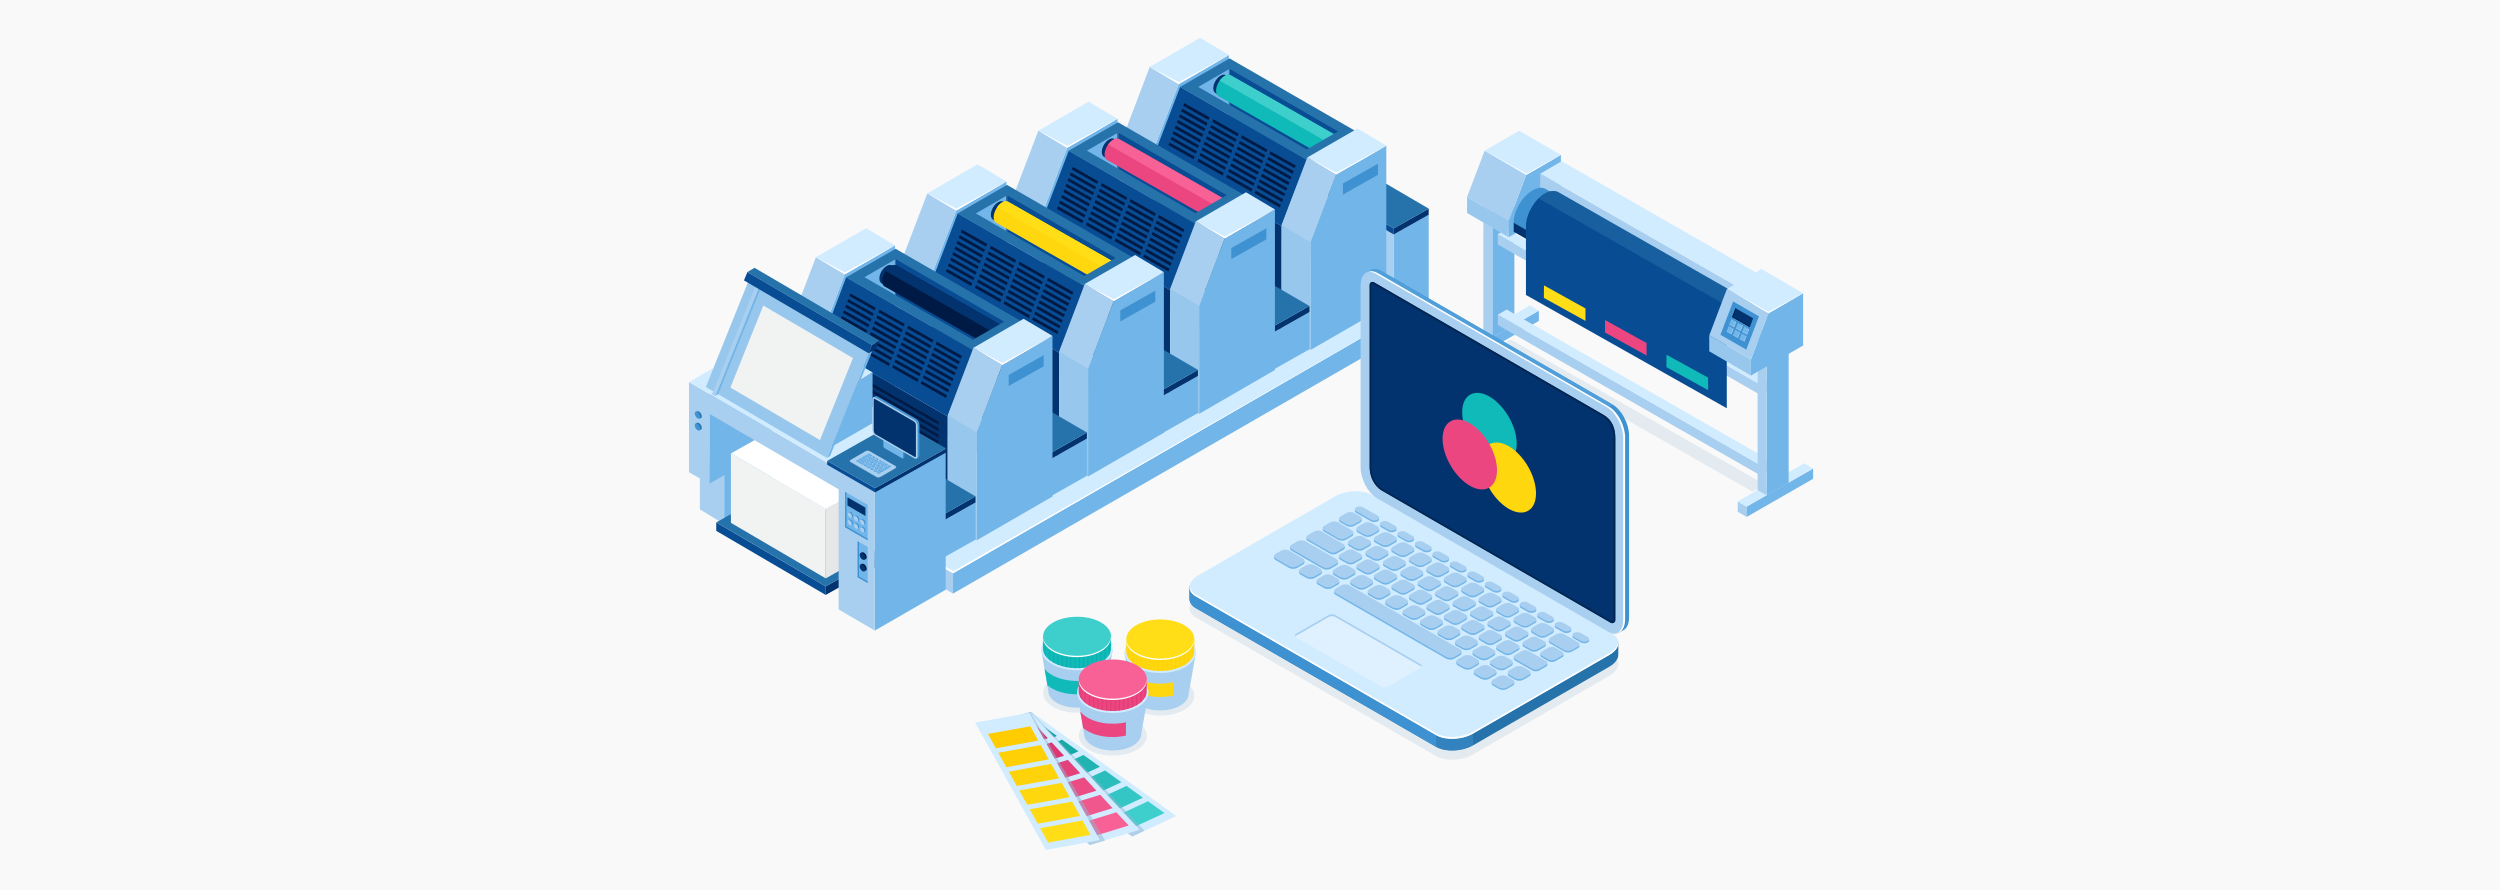 <?xml version="1.0" encoding="utf-8"?>
<!-- Generator: Adobe Illustrator 24.3.0, SVG Export Plug-In . SVG Version: 6.00 Build 0)  -->
<!DOCTYPE svg PUBLIC "-//W3C//DTD SVG 1.1//EN" "http://www.w3.org/Graphics/SVG/1.1/DTD/svg11.dtd">
<svg version="1.1" id="Calque_1" xmlns:x="http://ns.adobe.com/Extensibility/1.0/" xmlns:i="http://ns.adobe.com/AdobeIllustrator/10.0/" xmlns:graph="http://ns.adobe.com/Graphs/1.0/"
	 xmlns="http://www.w3.org/2000/svg" xmlns:xlink="http://www.w3.org/1999/xlink" x="0px" y="0px" width="2246.8px" height="800px"
	 viewBox="0 0 2246.8 800" style="enable-background:new 0 0 2246.8 800;" xml:space="preserve">
<style type="text/css">
	.st0{fill:#F9F9F9;}
	.st1{fill:#A8CFF0;}
	.st2{fill:#72B5E8;}
	.st3{fill:#D1EBFF;}
	.st4{opacity:0.2;fill:#92B4D1;enable-background:new    ;}
	.st5{opacity:0.3;fill:#72B5E8;enable-background:new    ;}
	.st6{fill:#FFFFFF;}
	.st7{fill:#3F92D1;}
	.st8{fill:#03336E;}
	.st9{fill:#084C94;}
	.st10{opacity:0.5;fill:#2672AB;enable-background:new    ;}
	.st11{fill:#FFDE17;}
	.st12{fill:#EB4680;}
	.st13{fill:#0FBAB8;}
	.st14{fill:#001A46;}
	.st15{fill:#0BA19F;}
	.st16{fill:#15AAA8;}
	.st17{fill:#1FB3B1;}
	.st18{fill:#2ABDBB;}
	.st19{fill:#34C6C4;}
	.st20{fill:#3ECFCD;}
	.st21{opacity:0.5;fill:#92B4D1;enable-background:new    ;}
	.st22{fill:#D62D69;}
	.st23{fill:#DD3772;}
	.st24{fill:#E3427B;}
	.st25{fill:#EA4C83;}
	.st26{fill:#F0578C;}
	.st27{fill:#F76195;}
	.st28{fill:#FFCC00;}
	.st29{fill:#FFD005;}
	.st30{fill:#FFD309;}
	.st31{fill:#FFD70E;}
	.st32{fill:#FFDA12;}
	.st33{fill:#2672AB;}
	.st34{fill:#FFD70F;}
	.st35{fill:#E6E7E8;}
	.st36{fill:#F1F2F2;}
	.st37{fill:#022652;}
	.st38{opacity:0.5;fill:#3F92D1;enable-background:new    ;}
	.st39{opacity:0.3;fill:#FFFFFF;enable-background:new    ;}
	.st40{fill:#4F9FDB;}
	.st41{opacity:0.5;}
</style>
<rect x="-39.2" y="-158.2" class="st0" width="2297.1" height="1086.9"/>
<g>
	<g>
		<g>
			<polygon class="st1" points="1323.2,313.5 1323.2,322.7 1315.1,318.1 1315.1,308.8 			"/>
			<polygon class="st2" points="1323.2,313.5 1323.2,322.7 1383,288.4 1383,279.2 			"/>
			<polygon class="st3" points="1383,279.2 1323.2,313.5 1315.1,308.8 1375,274.5 			"/>
		</g>
		<g>
			<polygon class="st2" points="1341.2,156.5 1341.2,303.3 1361,292.2 1361,145.3 			"/>
			<polygon class="st1" points="1341.3,156.5 1341.3,303.3 1333.1,298.6 1333.1,151.8 			"/>
			<polygon class="st3" points="1333.1,151.8 1341.3,156.5 1361,145.3 1352.8,140.6 			"/>
		</g>
		<polygon class="st4" points="1346.6,311.4 1575.1,442 1586.2,435.5 1357.6,305 		"/>
		<g>
			<polygon class="st1" points="1582.6,418.4 1582.6,427.6 1590.7,423 1590.7,413.8 			"/>
			<polygon class="st1" points="1582.7,418.4 1582.7,427.6 1346.1,292.1 1346.1,282.8 			"/>
			<polygon class="st3" points="1346.1,282.8 1582.7,418.4 1590.7,413.8 1354.1,278.2 			"/>
		</g>
		<g>
			<polygon class="st1" points="1582.6,346 1582.6,355.3 1590.7,350.6 1590.7,341.4 			"/>
			<polygon class="st1" points="1582.7,346 1582.7,355.3 1346.1,219.7 1346.1,210.5 			"/>
			<polygon class="st3" points="1346.1,210.5 1582.7,346 1590.7,341.4 1354.1,205.8 			"/>
		</g>
		<g>
			<polygon class="st1" points="1569.7,455.3 1569.7,464.6 1561.7,459.9 1561.7,450.7 			"/>
			<polygon class="st2" points="1569.7,455.3 1569.7,464.6 1629.5,430.3 1629.5,421.1 			"/>
			<polygon class="st3" points="1629.5,421.1 1569.7,455.3 1561.7,450.7 1621.5,416.4 			"/>
		</g>
		<g>
			<polygon class="st2" points="1587.8,298.4 1587.8,445.2 1607.5,434.1 1607.5,287.2 			"/>
			<polygon class="st1" points="1587.8,298.4 1587.8,445.2 1579.6,440.5 1579.6,293.7 			"/>
			<polygon class="st3" points="1579.6,293.7 1587.8,298.4 1607.5,287.2 1599.3,282.5 			"/>
		</g>
		<g>
			<polygon class="st2" points="1355.9,213.2 1402.8,186.1 1402.8,139.2 1371.7,157.1 1355.9,198.8 			"/>
			<polygon class="st1" points="1355.9,198.8 1355.9,213.2 1318.5,191.4 1318.5,177 			"/>
			<polygon class="st5" points="1355.9,198.8 1355.9,213.2 1318.5,191.4 1318.5,177 			"/>
			<polygon class="st1" points="1334.3,135.4 1371.7,157.1 1355.9,198.8 1318.5,177 			"/>
			<polygon class="st3" points="1365.3,117.5 1402.8,139.2 1371.7,157.1 1334.3,135.4 			"/>
			<polygon class="st6" points="1371.8,156 1402.8,139.2 1371.7,157.1 1334.3,135.4 			"/>
		</g>
		<g>
			<polygon class="st1" points="1569.9,262.4 1569.9,296.8 1589.2,285.7 1589.2,251.2 			"/>
			<polygon class="st1" points="1569.9,262.4 1569.9,296.8 1384.2,190.5 1384.2,156.1 			"/>
			<polygon class="st3" points="1384.2,156.1 1569.9,262.4 1589.2,251.2 1403.4,144.9 			"/>
		</g>
		<path class="st7" d="M1360.3,200.4c0-10.8,7.6-23.9,17-29.3c4.8-2.8,9.2-3,12.3-1L1571.7,274l-3.3,5.6c0,0.3,0,0.6,0,0.9
			c0,10.8-6.3,23.1-15.7,28.5L1360.3,200.4z"/>
		<polygon class="st8" points="1546.1,306.4 1546.1,314.6 1360.4,208.3 1360.4,200.2 		"/>
		<path class="st9" d="M1551.9,366.9V305c0-10.8,7.6-23.9,17-29.3c2.9-1.7,5.6-2.4,8-2.3l-176.2-100.5c-3.1-1.9-7.5-1.7-12.3,1
			c-9.4,5.4-17,18.6-17,29.3v61.9L1551.9,366.9z"/>
		<path class="st10" d="M1562.5,280.8c2-2.1,4.2-3.9,6.5-5.2c2.9-1.7,5.6-2.4,8-2.3l-176.2-100.5c-3.1-1.9-7.5-1.7-12.3,1
			c-2,1.2-3.9,2.7-5.7,4.5L1562.5,280.8z"/>
		<polygon class="st11" points="1387.6,256.5 1387.5,267.7 1424.9,288.4 1424.9,277.2 		"/>
		<polygon class="st12" points="1442.5,287.6 1442.4,298.8 1479.8,319.5 1479.8,308.3 		"/>
		<polygon class="st13" points="1497.7,318.8 1497.7,330 1535.1,350.6 1535.1,339.4 		"/>
		<g>
			<polygon class="st2" points="1573.6,337.5 1620.5,310.5 1620.5,263.5 1589.4,281.5 1573.6,323.1 			"/>
			<polygon class="st1" points="1573.6,323.1 1573.6,337.5 1536.2,315.7 1536.2,301.3 			"/>
			<polygon class="st5" points="1573.6,323.1 1573.6,337.5 1536.2,315.7 1536.2,301.3 			"/>
			<polygon class="st1" points="1552,259.7 1589.4,281.5 1573.6,323.1 1536.2,301.3 			"/>
			<polygon class="st7" points="1546.2,300.9 1557.6,270.9 1580.8,284.3 1569.4,314.2 			"/>
			<polygon class="st8" points="1556.7,284.9 1559.8,277 1575.6,286.1 1572.6,294 			"/>
			<polygon class="st14" points="1557.6,284.7 1560.5,277.4 1559.8,277 1556.7,284.9 1572.6,294 1572.8,293.4 			"/>
			<path class="st2" d="M1564.3,297.5l1.9-4.9l-4.4-2.5l-1.9,5L1564.3,297.5z M1560.4,289.2l-4.4-2.5l-1.9,5l4.4,2.5L1560.4,289.2z
				 M1567.6,293.3l-1.9,5l4.4,2.5l1.9-4.9L1567.6,293.3z M1559.4,296.2l-1.9,5l4.4,2.5l1.9-4.9L1559.4,296.2z M1563.3,304.5l4.4,2.5
				l1.9-4.9l-4.4-2.5L1563.3,304.5z M1553.6,292.9l-1.9,5l4.4,2.5l1.9-4.9L1553.6,292.9z"/>
			<g>
				<polygon class="st1" points="1557.5,295.2 1555.8,299.8 1551.8,297.6 1551.7,297.9 1556.1,300.4 1558,295.4 				"/>
				<polygon class="st1" points="1558.1,293.6 1554.2,291.4 1554.1,291.7 1558.5,294.2 1560.4,289.2 1559.9,289 				"/>
				<polygon class="st1" points="1563.9,296.9 1560,294.7 1559.9,295 1564.3,297.5 1566.2,292.5 1565.7,292.3 				"/>
				<polygon class="st1" points="1571.6,295.6 1569.8,300.2 1565.8,298 1565.7,298.3 1570.1,300.8 1572,295.8 				"/>
				<polygon class="st1" points="1567.4,306.4 1563.4,304.2 1563.3,304.5 1567.7,307 1569.6,302 1569.2,301.8 				"/>
				<polygon class="st1" points="1563.4,298.5 1561.6,303.1 1557.6,300.9 1557.5,301.2 1561.9,303.7 1563.8,298.7 				"/>
			</g>
			<polygon class="st3" points="1583,241.8 1620.5,263.5 1589.4,281.5 1552,259.7 			"/>
			<polygon class="st6" points="1589.4,280.3 1620.5,263.5 1589.4,281.5 1552,259.7 			"/>
		</g>
	</g>
	<g>
		<polygon class="st3" points="1017.5,751.8 887,658 926.7,639.7 1057.2,733.4 		"/>
		<g>
			<polygon class="st15" points="918.7,675.8 904,665.2 935.1,650.8 949.8,661.4 			"/>
			<polygon class="st16" points="938,689.6 923.3,679.1 954.4,664.7 969.2,675.2 			"/>
			<polygon class="st17" points="957.4,703.5 942.6,692.9 973.7,678.5 988.5,689.1 			"/>
			<polygon class="st18" points="976.7,717.4 961.9,706.8 993.1,692.4 1007.8,703 			"/>
			<polygon class="st19" points="996,731.3 981.3,720.7 1012.4,706.3 1027.1,716.9 			"/>
			<polygon class="st20" points="1015.3,745.1 1000.6,734.6 1031.7,720.1 1046.5,730.7 			"/>
		</g>
		<polygon class="st21" points="1017.5,751.8 887,658 926.7,639.7 1028.6,746.6 		"/>
		<polygon class="st3" points="979.2,759.5 880.9,653.5 925.9,639.7 1024.2,745.7 		"/>
		<g>
			<polygon class="st22" points="906.5,674.3 895.4,662.3 930.6,651.5 941.7,663.5 			"/>
			<polygon class="st23" points="921,690 909.9,678 945.2,667.2 956.3,679.2 			"/>
			<polygon class="st24" points="935.6,705.7 924.5,693.7 959.7,682.9 970.8,694.9 			"/>
			<polygon class="st25" points="950.1,721.4 939,709.4 974.3,698.6 985.4,710.6 			"/>
			<polygon class="st26" points="964.6,737.1 953.5,725.1 988.8,714.3 999.9,726.3 			"/>
			<polygon class="st27" points="979.2,752.7 968.1,740.8 1003.3,730 1014.4,741.9 			"/>
		</g>
		<polygon class="st21" points="979.2,759.5 880.9,653.5 925.9,639.7 993.1,755.4 		"/>
		<polygon class="st3" points="939.9,763.8 876.4,649.4 925,640.6 988.5,755 		"/>
		<g>
			<polygon class="st28" points="895,672.5 887.9,659.6 926,652.7 933.1,665.6 			"/>
			<polygon class="st29" points="904.4,689.5 897.2,676.5 935.3,669.6 942.5,682.5 			"/>
			<polygon class="st30" points="913.8,706.4 906.6,693.5 944.7,686.5 951.9,699.5 			"/>
			<polygon class="st31" points="923.2,723.3 916,710.4 954.1,703.5 961.3,716.4 			"/>
			<polygon class="st32" points="932.6,740.3 925.4,727.3 963.5,720.4 970.7,733.3 			"/>
			<polygon class="st11" points="942,757.2 934.8,744.3 972.9,737.3 980.1,750.3 			"/>
		</g>
	</g>
	<g>
		<g>
			<g>
				<polygon class="st2" points="1252.5,295.9 1284,278.1 1284,192.9 1252.5,210.7 				"/>
				<polygon class="st1" points="1088,199.5 1252.6,295.9 1252.6,210.7 1088,114.4 				"/>
				<polygon class="st3" points="1088,114.4 1252.6,210.7 1284,192.9 1119.3,96.5 				"/>
			</g>
			<g>
				<polygon class="st8" points="1252.5,210.8 1284,193 1284,187.5 1252.5,205.3 				"/>
				<polygon class="st9" points="1088,114.4 1252.6,210.8 1252.6,205.3 1088,108.9 				"/>
				<polygon class="st33" points="1088,108.9 1252.6,205.3 1284,187.5 1119.3,91.1 				"/>
			</g>
		</g>
		<g>
			<polygon class="st2" points="856.4,533.5 1262.6,299.5 1262.6,281.2 856.4,515.2 			"/>
			<polygon class="st1" points="660.4,419.1 856.5,533.5 856.5,515.2 660.4,401 			"/>
			<polygon class="st3" points="660.4,401 856.5,515.2 1262.6,281.2 1066.3,166.9 			"/>
			<polygon class="st6" points="660.4,401 856.5,515.2 1262.6,281.2 856.8,513.3 			"/>
		</g>
		<g>
			<polygon class="st8" points="1068.6,78 1068.6,123.7 1105,102.4 1105,56.7 			"/>
			<polygon class="st9" points="1212.2,118.3 1212.2,164 1105,102.4 1105,56.7 			"/>
			<polygon class="st2" points="1036.2,233.1 1104.4,193.7 1104.4,49.4 1059.3,75.5 1036.2,136 			"/>
			<polygon class="st1" points="1036.2,136 1036.2,233.1 1010.3,217.6 1010.3,120.6 			"/>
			<polygon class="st5" points="1036.2,136 1036.2,233.1 1010.3,217.6 1010.3,120.6 			"/>
			<polygon class="st1" points="1033.3,60.1 1059.3,75.5 1036.2,136 1010.3,120.6 			"/>
			<polygon class="st3" points="1078.4,34 1104.4,49.4 1059.3,75.5 1033.3,60.1 			"/>
			<g>
				<path class="st8" d="M1090.4,79.3c0-4.2,2.9-9.2,6.6-11.3c1.9-1.1,3.6-1.2,4.7-0.4l81.2,46.3l-1.3,2.2c0,0.1,0,0.2,0,0.4
					c0,4.2-2.9,9.2-6.6,11.3c-0.2,0.1-0.3,0.2-0.5,0.3l-1.1,1.8l-80.6-46C1091.4,83.2,1090.4,81.6,1090.4,79.3z"/>
				<path class="st13" d="M1092.9,81.6c0-4.9,3.4-10.8,7.7-13.3c2.2-1.3,4.2-1.3,5.6-0.5l95.2,54.3l-1.5,2.6c0,0.1,0,0.3,0,0.4
					c0,4.9-3.4,10.8-7.7,13.3c-0.2,0.1-0.4,0.2-0.6,0.3l-1.2,2.1l-94.5-53.9C1094,86.2,1092.9,84.4,1092.9,81.6z"/>
				<path class="st20" d="M1198.5,130.9c0.9-1.9,1.4-4,1.4-5.9c0-0.1,0-0.3,0-0.4l1.5-2.6l-95.2-54.3c-1.4-0.9-3.4-0.8-5.6,0.5
					c-1.7,1-3.2,2.5-4.5,4.3L1198.5,130.9z"/>
				<polygon class="st8" points="1151.8,203.2 1151.8,297.4 1037.9,231.8 1037.9,137.6 				"/>
				<g>
					<polygon class="st14" points="1046.1,154.5 1046.1,151.7 1143.6,207.9 1143.6,210.7 					"/>
					<polygon class="st14" points="1046.1,160.3 1046.1,157.6 1143.6,213.8 1143.6,216.5 					"/>
					<polygon class="st14" points="1046.1,166.2 1046.1,163.4 1143.6,219.6 1143.6,222.3 					"/>
					<polygon class="st14" points="1046.1,172 1046.1,169.3 1143.6,225.4 1143.6,228.2 					"/>
					<polygon class="st14" points="1046.1,177.8 1046.1,175.1 1143.6,231.3 1143.6,234 					"/>
					<polygon class="st14" points="1046.1,183.7 1046.1,180.9 1143.6,237.1 1143.6,239.9 					"/>
				</g>
				<polygon class="st9" points="1060.6,78.1 1174.4,143.7 1151.8,203.2 1037.9,137.6 				"/>
				<g>
					<polygon class="st14" points="1063.4,95.1 1064.4,92.7 1087.1,105.5 1086.1,107.9 					"/>
					<polygon class="st14" points="1061.5,100.1 1062.5,97.7 1085.2,110.5 1084.2,113 					"/>
					<polygon class="st14" points="1059.6,105.2 1060.6,102.8 1083.3,115.6 1082.3,118 					"/>
					<polygon class="st14" points="1057.7,110.2 1058.7,107.8 1081.3,120.6 1080.4,123.1 					"/>
					<polygon class="st14" points="1055.8,115.3 1056.7,112.9 1079.4,125.7 1078.5,128.1 					"/>
					<polygon class="st14" points="1053.9,120.3 1054.8,117.9 1077.5,130.7 1076.6,133.1 					"/>
					<polygon class="st14" points="1052,125.4 1052.9,123 1075.6,135.8 1074.7,138.2 					"/>
					<polygon class="st14" points="1050.1,130.4 1051,128 1073.7,140.8 1072.8,143.2 					"/>
				</g>
				<g>
					<polygon class="st14" points="1089.5,109.6 1090.5,107.2 1113.2,120.1 1112.2,122.5 					"/>
					<polygon class="st14" points="1087.6,114.7 1088.6,112.3 1111.3,125.1 1110.3,127.5 					"/>
					<polygon class="st14" points="1085.7,119.7 1086.7,117.3 1109.3,130.2 1108.4,132.6 					"/>
					<polygon class="st14" points="1083.8,124.8 1084.7,122.4 1107.4,135.2 1106.5,137.6 					"/>
					<polygon class="st14" points="1081.9,129.8 1082.8,127.4 1105.5,140.3 1104.6,142.7 					"/>
					<polygon class="st14" points="1080,134.9 1080.9,132.5 1103.6,145.3 1102.7,147.7 					"/>
					<polygon class="st14" points="1078.1,139.9 1079,137.5 1101.7,150.4 1100.8,152.8 					"/>
					<polygon class="st14" points="1076.2,145 1077.1,142.6 1099.8,155.4 1098.8,157.8 					"/>
				</g>
				<g>
					<polygon class="st14" points="1115.3,124 1116.2,121.6 1138.9,134.4 1138,136.8 					"/>
					<polygon class="st14" points="1113.4,129 1114.3,126.6 1137,139.5 1136.1,141.9 					"/>
					<polygon class="st14" points="1111.5,134.1 1112.4,131.7 1135.1,144.5 1134.2,146.9 					"/>
					<polygon class="st14" points="1109.6,139.1 1110.5,136.7 1133.2,149.6 1132.2,152 					"/>
					<polygon class="st14" points="1107.6,144.2 1108.6,141.8 1131.3,154.6 1130.3,157 					"/>
					<polygon class="st14" points="1105.7,149.2 1106.7,146.8 1129.4,159.7 1128.4,162.1 					"/>
					<polygon class="st14" points="1103.8,154.3 1104.8,151.9 1127.5,164.7 1126.5,167.1 					"/>
					<polygon class="st14" points="1101.9,159.3 1102.9,156.9 1125.6,169.8 1124.6,172.2 					"/>
				</g>
				<g>
					<polygon class="st14" points="1140.9,138.4 1141.8,136 1164.5,148.8 1163.6,151.2 					"/>
					<polygon class="st14" points="1139,143.4 1139.9,141 1162.6,153.8 1161.7,156.3 					"/>
					<polygon class="st14" points="1137.1,148.5 1138,146.1 1160.7,158.9 1159.8,161.3 					"/>
					<polygon class="st14" points="1135.1,153.5 1136.1,151.1 1158.8,163.9 1157.8,166.3 					"/>
					<polygon class="st14" points="1133.2,158.6 1134.2,156.1 1156.9,169 1155.9,171.4 					"/>
					<polygon class="st14" points="1131.3,163.6 1132.3,161.2 1155,174 1154,176.4 					"/>
					<polygon class="st14" points="1129.4,168.7 1130.4,166.2 1153.1,179.1 1152.1,181.5 					"/>
					<polygon class="st14" points="1127.5,173.7 1128.5,171.3 1151.1,184.1 1150.2,186.5 					"/>
				</g>
				<path class="st33" d="M1105,52.5l-44.4,25.6l113.8,65.6l44.4-25.6L1105,52.5z M1174.4,134.3l-97.5-56.2l28.1-16.2l97.5,56.2
					L1174.4,134.3z"/>
			</g>
			<polygon class="st6" points="1059.3,73.8 1104.4,49.4 1059.3,75.5 1033.3,60.1 			"/>
			<polygon class="st2" points="1177.8,314.5 1245.9,275.2 1245.9,130.9 1200.8,156.9 1177.8,217.5 			"/>
			<polygon class="st1" points="1177.8,217.5 1177.8,314.5 1151.8,299.1 1151.8,202.1 			"/>
			<polygon class="st5" points="1177.8,217.5 1177.8,314.5 1151.8,299.1 1151.8,202.1 			"/>
			<polygon class="st1" points="1174.9,141.5 1200.8,156.9 1177.8,217.5 1151.8,202.1 			"/>
			<polygon class="st3" points="1220,115.5 1245.9,130.9 1200.8,156.9 1174.9,141.5 			"/>
			<polygon class="st6" points="1200.8,155.2 1245.9,130.9 1200.8,156.9 1174.9,141.5 			"/>
			<g>
				<polygon class="st2" points="1145.3,331.7 1176.8,313.9 1176.8,280.5 1145.3,298.3 				"/>
				<polygon class="st1" points="1042.8,271.9 1145.3,331.7 1145.3,298.3 1042.8,238.6 				"/>
				<polygon class="st3" points="1042.8,238.6 1145.3,298.3 1176.8,280.5 1074.1,220.7 				"/>
			</g>
			<g>
				<polygon class="st8" points="1145.3,298.3 1176.8,280.5 1176.8,275 1145.3,292.8 				"/>
				<polygon class="st9" points="1042.8,238.5 1145.3,298.3 1145.3,292.8 1042.8,233.1 				"/>
				<polygon class="st33" points="1042.8,233.1 1145.3,292.8 1176.8,275 1074.1,215.3 				"/>
			</g>
			<polygon class="st7" points="1206.9,174.9 1238.4,157.1 1238.4,147.1 1206.9,164.9 			"/>
		</g>
		<g>
			<polygon class="st8" points="968.4,135.4 968.4,181 1004.9,159.8 1004.9,114.1 			"/>
			<polygon class="st9" points="1112,175.7 1112,221.4 1004.9,159.8 1004.9,114.1 			"/>
			<polygon class="st2" points="936.1,290.4 1004.3,251.1 1004.3,106.8 959.1,132.8 936.1,193.4 			"/>
			<polygon class="st1" points="936.1,193.4 936.1,290.4 910.1,275 910.1,178 			"/>
			<polygon class="st5" points="936.1,193.4 936.1,290.4 910.1,275 910.1,178 			"/>
			<polygon class="st1" points="933.2,117.4 959.1,132.8 936.1,193.4 910.1,178 			"/>
			<polygon class="st3" points="978.3,91.4 1004.3,106.8 959.1,132.8 933.2,117.4 			"/>
			<g>
				<path class="st8" d="M990.2,136.6c0-4.2,2.9-9.2,6.6-11.3c1.9-1.1,3.6-1.2,4.7-0.4l81.2,46.3l-1.3,2.2c0,0.1,0,0.2,0,0.4
					c0,4.2-2.9,9.2-6.6,11.3c-0.2,0.1-0.3,0.2-0.5,0.3l-1.1,1.8l-80.6-46C991.2,140.6,990.2,139,990.2,136.6z"/>
				<path class="st12" d="M992.7,138.9c0-4.9,3.4-10.8,7.7-13.3c2.2-1.3,4.2-1.3,5.6-0.5l95.2,54.3l-1.5,2.6c0,0.1,0,0.3,0,0.4
					c0,4.9-3.4,10.8-7.7,13.3c-0.2,0.1-0.4,0.2-0.6,0.3l-1.2,2.1l-94.5-53.9C993.9,143.6,992.7,141.7,992.7,138.9z"/>
				<path class="st27" d="M1098.3,188.3c0.9-1.9,1.4-4,1.4-5.9c0-0.1,0-0.3,0-0.4l1.5-2.6l-95.2-54.3c-1.4-0.9-3.4-0.8-5.6,0.5
					c-1.7,1-3.2,2.5-4.5,4.3L1098.3,188.3z"/>
				<polygon class="st8" points="1051.6,260.6 1051.6,354.8 937.8,289.2 937.8,195 				"/>
				<g>
					<polygon class="st14" points="946,211.9 946,209.1 1043.5,265.3 1043.5,268 					"/>
					<polygon class="st14" points="946,217.7 946,214.9 1043.5,271.1 1043.5,273.9 					"/>
					<polygon class="st14" points="946,223.5 946,220.8 1043.5,277 1043.5,279.7 					"/>
					<polygon class="st14" points="946,229.4 946,226.6 1043.5,282.8 1043.5,285.5 					"/>
					<polygon class="st14" points="946,235.2 946,232.5 1043.5,288.6 1043.5,291.4 					"/>
					<polygon class="st14" points="946,241.1 946,238.3 1043.5,294.5 1043.5,297.2 					"/>
				</g>
				<polygon class="st9" points="960.5,135.5 1074.3,201 1051.6,260.6 937.8,195 				"/>
				<g>
					<polygon class="st14" points="963.3,152.4 964.3,150 986.9,162.9 986,165.3 					"/>
					<polygon class="st14" points="961.4,157.5 962.3,155.1 985,167.9 984.1,170.3 					"/>
					<polygon class="st14" points="959.5,162.5 960.4,160.1 983.1,173 982.2,175.4 					"/>
					<polygon class="st14" points="957.6,167.6 958.5,165.2 981.2,178 980.3,180.4 					"/>
					<polygon class="st14" points="955.7,172.6 956.6,170.2 979.3,183.1 978.4,185.5 					"/>
					<polygon class="st14" points="953.8,177.7 954.7,175.3 977.4,188.1 976.4,190.5 					"/>
					<polygon class="st14" points="951.8,182.7 952.8,180.3 975.5,193.2 974.5,195.6 					"/>
					<polygon class="st14" points="949.9,187.8 950.9,185.4 973.6,198.2 972.6,200.6 					"/>
				</g>
				<g>
					<polygon class="st14" points="989.4,167 990.3,164.6 1013,177.4 1012.1,179.8 					"/>
					<polygon class="st14" points="987.5,172 988.4,169.6 1011.1,182.5 1010.2,184.9 					"/>
					<polygon class="st14" points="985.6,177.1 986.5,174.7 1009.2,187.5 1008.3,189.9 					"/>
					<polygon class="st14" points="983.7,182.1 984.6,179.7 1007.3,192.6 1006.4,195 					"/>
					<polygon class="st14" points="981.8,187.2 982.7,184.8 1005.4,197.6 1004.4,200 					"/>
					<polygon class="st14" points="979.8,192.2 980.8,189.8 1003.5,202.7 1002.5,205.1 					"/>
					<polygon class="st14" points="977.9,197.3 978.9,194.9 1001.6,207.7 1000.6,210.1 					"/>
					<polygon class="st14" points="976,202.3 977,199.9 999.7,212.8 998.7,215.2 					"/>
				</g>
				<g>
					<polygon class="st14" points="1015.2,181.4 1016.1,179 1038.8,191.8 1037.8,194.2 					"/>
					<polygon class="st14" points="1013.2,186.4 1014.2,184 1036.9,196.8 1035.9,199.3 					"/>
					<polygon class="st14" points="1011.3,191.5 1012.3,189.1 1035,201.9 1034,204.3 					"/>
					<polygon class="st14" points="1009.4,196.5 1010.4,194.1 1033.1,206.9 1032.1,209.3 					"/>
					<polygon class="st14" points="1007.5,201.6 1008.5,199.1 1031.2,212 1030.2,214.4 					"/>
					<polygon class="st14" points="1005.6,206.6 1006.5,204.2 1029.2,217 1028.3,219.4 					"/>
					<polygon class="st14" points="1003.7,211.7 1004.6,209.2 1027.3,222.1 1026.4,224.5 					"/>
					<polygon class="st14" points="1001.8,216.7 1002.7,214.3 1025.4,227.1 1024.5,229.5 					"/>
				</g>
				<g>
					<polygon class="st14" points="1040.7,195.7 1041.7,193.3 1064.4,206.2 1063.4,208.6 					"/>
					<polygon class="st14" points="1038.8,200.8 1039.8,198.4 1062.5,211.2 1061.5,213.6 					"/>
					<polygon class="st14" points="1036.9,205.8 1037.9,203.4 1060.6,216.3 1059.6,218.7 					"/>
					<polygon class="st14" points="1035,210.9 1036,208.5 1058.7,221.3 1057.7,223.7 					"/>
					<polygon class="st14" points="1033.1,215.9 1034.1,213.5 1056.7,226.4 1055.8,228.8 					"/>
					<polygon class="st14" points="1031.2,221 1032.1,218.6 1054.8,231.4 1053.9,233.8 					"/>
					<polygon class="st14" points="1029.3,226 1030.2,223.6 1052.9,236.4 1052,238.9 					"/>
					<polygon class="st14" points="1027.4,231.1 1028.3,228.7 1051,241.5 1050.1,243.9 					"/>
				</g>
				<path class="st33" d="M1004.8,109.9l-44.4,25.6l113.8,65.6l44.4-25.6L1004.8,109.9z M1074.3,191.6l-97.5-56.2l28.1-16.2
					l97.5,56.2L1074.3,191.6z"/>
			</g>
			<polygon class="st6" points="959.2,131.1 1004.3,106.8 959.1,132.8 933.2,117.4 			"/>
			<polygon class="st2" points="1077.7,371.9 1145.8,332.5 1145.8,188.2 1100.7,214.3 1077.7,274.8 			"/>
			<polygon class="st1" points="1077.7,274.8 1077.7,371.9 1051.7,356.5 1051.7,259.4 			"/>
			<polygon class="st5" points="1077.7,274.8 1077.7,371.9 1051.7,356.5 1051.7,259.4 			"/>
			<polygon class="st1" points="1074.7,198.9 1100.7,214.3 1077.7,274.8 1051.7,259.4 			"/>
			<polygon class="st3" points="1119.8,172.8 1145.8,188.2 1100.7,214.3 1074.7,198.9 			"/>
			<polygon class="st6" points="1100.7,212.6 1145.8,188.2 1100.7,214.3 1074.7,198.9 			"/>
			<g>
				<polygon class="st2" points="1045.2,389 1076.6,371.2 1076.6,337.9 1045.2,355.7 				"/>
				<polygon class="st1" points="942.7,329.3 1045.2,389 1045.2,355.7 942.7,296 				"/>
				<polygon class="st3" points="942.7,296 1045.2,355.7 1076.6,337.9 974,278.1 				"/>
			</g>
			<g>
				<polygon class="st8" points="1045.2,355.7 1076.6,337.9 1076.6,332.4 1045.2,350.2 				"/>
				<polygon class="st9" points="942.7,295.9 1045.2,355.7 1045.2,350.2 942.7,290.5 				"/>
				<polygon class="st33" points="942.7,290.5 1045.2,350.2 1076.6,332.4 974,272.6 				"/>
			</g>
		</g>
		<g>
			<polygon class="st8" points="868.6,191.7 868.6,237.4 905.1,216.1 905.1,170.4 			"/>
			<polygon class="st9" points="1012.2,232 1012.2,277.7 905.1,216.1 905.1,170.4 			"/>
			<polygon class="st2" points="836.3,346.8 904.5,307.4 904.5,163.1 859.4,189.2 836.3,249.7 			"/>
			<polygon class="st1" points="836.3,249.7 836.3,346.8 810.3,331.4 810.3,234.3 			"/>
			<polygon class="st5" points="836.3,249.7 836.3,346.8 810.3,331.4 810.3,234.3 			"/>
			<polygon class="st1" points="833.4,173.8 859.4,189.2 836.3,249.7 810.3,234.3 			"/>
			<polygon class="st3" points="878.5,147.7 904.5,163.1 859.4,189.2 833.4,173.8 			"/>
			<g>
				<path class="st8" d="M890.5,193c0-4.2,2.9-9.2,6.6-11.3c1.9-1.1,3.6-1.2,4.7-0.4l81.2,46.3l-1.3,2.2c0,0.1,0,0.2,0,0.4
					c0,4.2-2.9,9.2-6.6,11.3c-0.2,0.1-0.3,0.2-0.5,0.3l-1.1,1.8l-80.6-46C891.4,196.9,890.5,195.4,890.5,193z"/>
				<path class="st34" d="M893,195.3c0-4.9,3.4-10.8,7.7-13.3c2.2-1.3,4.2-1.3,5.6-0.5l95.2,54.3l-1.5,2.6c0,0.1,0,0.3,0,0.4
					c0,4.9-3.4,10.8-7.7,13.3c-0.2,0.1-0.4,0.2-0.6,0.3l-1.2,2.1L896,200.6C894.1,199.9,893,198.1,893,195.3z"/>
				<path class="st11" d="M998.5,244.6c0.9-1.9,1.4-4,1.4-5.9c0-0.1,0-0.3,0-0.4l1.5-2.6l-95.2-54.3c-1.4-0.9-3.4-0.8-5.6,0.5
					c-1.7,1-3.2,2.5-4.5,4.3L998.5,244.6z"/>
				<polygon class="st8" points="951.8,316.9 951.8,411.1 838,345.6 838,251.4 				"/>
				<g>
					<polygon class="st14" points="846.2,268.2 846.2,265.5 943.7,321.6 943.7,324.4 					"/>
					<polygon class="st14" points="846.2,274 846.2,271.3 943.7,327.5 943.7,330.2 					"/>
					<polygon class="st14" points="846.2,279.9 846.2,277.1 943.7,333.3 943.7,336.1 					"/>
					<polygon class="st14" points="846.2,285.7 846.2,283 943.7,339.1 943.7,341.9 					"/>
					<polygon class="st14" points="846.2,291.6 846.2,288.8 943.7,345 943.7,347.7 					"/>
					<polygon class="st14" points="846.2,297.4 846.2,294.6 943.7,350.8 943.7,353.6 					"/>
				</g>
				<polygon class="st9" points="860.7,191.8 974.5,257.4 951.8,316.9 838,251.4 				"/>
				<g>
					<polygon class="st14" points="863.5,208.8 864.5,206.4 887.2,219.2 886.2,221.6 					"/>
					<polygon class="st14" points="861.6,213.8 862.6,211.4 885.2,224.3 884.3,226.7 					"/>
					<polygon class="st14" points="859.7,218.9 860.6,216.5 883.3,229.3 882.4,231.7 					"/>
					<polygon class="st14" points="857.8,223.9 858.7,221.5 881.4,234.4 880.5,236.8 					"/>
					<polygon class="st14" points="855.9,229 856.8,226.6 879.5,239.4 878.6,241.8 					"/>
					<polygon class="st14" points="854,234 854.9,231.6 877.6,244.5 876.7,246.9 					"/>
					<polygon class="st14" points="852,239.1 853,236.7 875.7,249.5 874.7,251.9 					"/>
					<polygon class="st14" points="850.1,244.1 851.1,241.7 873.8,254.5 872.8,257 					"/>
				</g>
				<g>
					<polygon class="st14" points="889.6,223.3 890.6,220.9 913.2,233.8 912.3,236.2 					"/>
					<polygon class="st14" points="887.7,228.4 888.6,226 911.3,238.8 910.4,241.2 					"/>
					<polygon class="st14" points="885.8,233.4 886.7,231 909.4,243.9 908.5,246.3 					"/>
					<polygon class="st14" points="883.9,238.5 884.8,236.1 907.5,248.9 906.6,251.3 					"/>
					<polygon class="st14" points="882,243.5 882.9,241.1 905.6,254 904.7,256.4 					"/>
					<polygon class="st14" points="880,248.6 881,246.2 903.7,259 902.7,261.4 					"/>
					<polygon class="st14" points="878.1,253.6 879.1,251.2 901.8,264.1 900.8,266.5 					"/>
					<polygon class="st14" points="876.2,258.7 877.2,256.3 899.9,269.1 898.9,271.5 					"/>
				</g>
				<g>
					<polygon class="st14" points="915.4,237.7 916.3,235.3 939,248.1 938.1,250.5 					"/>
					<polygon class="st14" points="913.5,242.8 914.4,240.3 937.1,253.2 936.1,255.6 					"/>
					<polygon class="st14" points="911.5,247.8 912.5,245.4 935.2,258.2 934.2,260.6 					"/>
					<polygon class="st14" points="909.6,252.9 910.6,250.4 933.3,263.3 932.3,265.7 					"/>
					<polygon class="st14" points="907.7,257.9 908.7,255.5 931.4,268.3 930.4,270.7 					"/>
					<polygon class="st14" points="905.8,262.9 906.8,260.5 929.4,273.4 928.5,275.8 					"/>
					<polygon class="st14" points="903.9,268 904.8,265.6 927.5,278.4 926.6,280.8 					"/>
					<polygon class="st14" points="902,273 902.9,270.6 925.6,283.5 924.7,285.9 					"/>
				</g>
				<g>
					<polygon class="st14" points="941,252.1 941.9,249.7 964.6,262.5 963.6,264.9 					"/>
					<polygon class="st14" points="939,257.1 940,254.7 962.7,267.6 961.7,270 					"/>
					<polygon class="st14" points="937.1,262.2 938.1,259.8 960.8,272.6 959.8,275 					"/>
					<polygon class="st14" points="935.2,267.2 936.2,264.8 958.9,277.6 957.9,280.1 					"/>
					<polygon class="st14" points="933.3,272.3 934.3,269.9 957,282.7 956,285.1 					"/>
					<polygon class="st14" points="931.4,277.3 932.4,274.9 955,287.7 954.1,290.2 					"/>
					<polygon class="st14" points="929.5,282.4 930.4,280 953.1,292.8 952.2,295.2 					"/>
					<polygon class="st14" points="927.6,287.4 928.5,285 951.2,297.8 950.3,300.3 					"/>
				</g>
				<path class="st33" d="M905,166.2l-44.4,25.6l113.8,65.6l44.4-25.6L905,166.2z M974.5,248L877,191.8l28.1-16.2l97.5,56.2
					L974.5,248z"/>
			</g>
			<polygon class="st6" points="859.4,187.5 904.5,163.1 859.4,189.2 833.4,173.8 			"/>
			<polygon class="st2" points="977.9,428.2 1046,388.9 1046,244.6 1000.9,270.6 977.9,331.2 			"/>
			<polygon class="st1" points="977.9,331.2 977.9,428.2 951.9,412.8 951.9,315.8 			"/>
			<polygon class="st5" points="977.9,331.2 977.9,428.2 951.9,412.8 951.9,315.8 			"/>
			<polygon class="st1" points="974.9,255.2 1000.9,270.6 977.9,331.2 951.9,315.8 			"/>
			<polygon class="st3" points="1020.1,229.2 1046,244.6 1000.9,270.6 974.9,255.2 			"/>
			<polygon class="st6" points="1000.9,268.9 1046,244.6 1000.9,270.6 974.9,255.2 			"/>
			<g>
				<polygon class="st2" points="945.4,445.4 976.8,427.6 976.8,394.2 945.4,412 				"/>
				<polygon class="st1" points="842.9,385.6 945.4,445.4 945.4,412 842.9,352.3 				"/>
				<polygon class="st3" points="842.9,352.3 945.4,412 976.8,394.2 874.2,334.4 				"/>
			</g>
			<g>
				<polygon class="st8" points="945.4,412 976.8,394.2 976.8,388.7 945.4,406.5 				"/>
				<polygon class="st9" points="842.9,352.2 945.4,412 945.4,406.5 842.9,346.8 				"/>
				<polygon class="st33" points="842.9,346.8 945.4,406.5 976.8,388.7 874.2,329 				"/>
			</g>
		</g>
		<g>
			<polygon class="st8" points="768.5,249.1 768.5,294.7 804.9,273.5 804.9,227.8 			"/>
			<polygon class="st9" points="912.1,289.4 912.1,335.1 804.9,273.5 804.9,227.8 			"/>
			<polygon class="st2" points="736.2,404.1 804.3,364.8 804.3,220.5 759.2,246.5 736.2,307.1 			"/>
			<polygon class="st1" points="736.2,307.1 736.2,404.1 710.2,388.7 710.2,291.7 			"/>
			<polygon class="st5" points="736.2,307.1 736.2,404.1 710.2,388.7 710.2,291.7 			"/>
			<polygon class="st1" points="733.3,231.1 759.2,246.5 736.2,307.1 710.2,291.7 			"/>
			<polygon class="st3" points="778.4,205.1 804.3,220.5 759.2,246.5 733.3,231.1 			"/>
			<g>
				<path class="st8" d="M790.3,250.3c0-4.2,2.9-9.2,6.6-11.3c1.9-1.1,3.6-1.2,4.7-0.4l81.2,46.3l-1.3,2.2c0,0.1,0,0.2,0,0.4
					c0,4.2-2.9,9.2-6.6,11.3c-0.2,0.1-0.3,0.2-0.5,0.3l-1.1,1.8l-80.6-46C791.3,254.3,790.3,252.7,790.3,250.3z"/>
				<path class="st14" d="M792.8,252.6c0-4.9,3.4-10.8,7.7-13.3c2.2-1.3,4.2-1.3,5.6-0.5l95.2,54.3l-1.5,2.6c0,0.1,0,0.3,0,0.4
					c0,4.9-3.4,10.8-7.7,13.3c-0.2,0.1-0.4,0.2-0.6,0.3l-1.2,2.1l-94.5-53.9C794,257.3,792.8,255.4,792.8,252.6z"/>
				<path class="st8" d="M898.4,302c0.9-1.9,1.4-4,1.4-5.9c0-0.1,0-0.3,0-0.4l1.5-2.6l-95.2-54.3c-1.4-0.9-3.4-0.8-5.6,0.5
					c-1.7,1-3.2,2.5-4.5,4.3L898.4,302z"/>
				<polygon class="st8" points="851.7,374.3 851.7,468.5 737.9,402.9 737.9,308.7 				"/>
				<g>
					<polygon class="st14" points="746,325.6 746,322.8 843.6,379 843.6,381.7 					"/>
					<polygon class="st14" points="746,331.4 746,328.7 843.6,384.8 843.6,387.6 					"/>
					<polygon class="st14" points="746,337.2 746,334.5 843.6,390.7 843.6,393.4 					"/>
					<polygon class="st14" points="746,343.1 746,340.3 843.6,396.5 843.6,399.3 					"/>
					<polygon class="st14" points="746,348.9 746,346.2 843.6,402.3 843.6,405.1 					"/>
					<polygon class="st14" points="746,354.8 746,352 843.6,408.2 843.6,410.9 					"/>
				</g>
				<polygon class="st9" points="760.5,249.2 874.4,314.7 851.7,374.3 737.9,308.7 				"/>
				<g>
					<polygon class="st14" points="763.4,266.1 764.3,263.7 787,276.6 786.1,279 					"/>
					<polygon class="st14" points="761.5,271.2 762.4,268.8 785.1,281.6 784.2,284 					"/>
					<polygon class="st14" points="759.6,276.2 760.5,273.8 783.2,286.7 782.3,289.1 					"/>
					<polygon class="st14" points="757.6,281.3 758.6,278.9 781.3,291.7 780.3,294.1 					"/>
					<polygon class="st14" points="755.7,286.3 756.7,283.9 779.4,296.8 778.4,299.2 					"/>
					<polygon class="st14" points="753.8,291.4 754.8,289 777.5,301.8 776.5,304.2 					"/>
					<polygon class="st14" points="751.9,296.4 752.9,294 775.6,306.9 774.6,309.3 					"/>
					<polygon class="st14" points="750,301.5 751,299.1 773.6,311.9 772.7,314.3 					"/>
				</g>
				<g>
					<polygon class="st14" points="789.5,280.7 790.4,278.3 813.1,291.1 812.2,293.5 					"/>
					<polygon class="st14" points="787.6,285.8 788.5,283.3 811.2,296.2 810.3,298.6 					"/>
					<polygon class="st14" points="785.6,290.8 786.6,288.4 809.3,301.2 808.3,303.6 					"/>
					<polygon class="st14" points="783.7,295.9 784.7,293.4 807.4,306.3 806.4,308.7 					"/>
					<polygon class="st14" points="781.8,300.9 782.8,298.5 805.5,311.3 804.5,313.7 					"/>
					<polygon class="st14" points="779.9,305.9 780.9,303.5 803.6,316.4 802.6,318.8 					"/>
					<polygon class="st14" points="778,311 779,308.6 801.6,321.4 800.7,323.8 					"/>
					<polygon class="st14" points="776.1,316 777,313.6 799.7,326.5 798.8,328.9 					"/>
				</g>
				<g>
					<polygon class="st14" points="815.2,295.1 816.2,292.7 838.9,305.5 837.9,307.9 					"/>
					<polygon class="st14" points="813.3,300.1 814.3,297.7 837,310.6 836,313 					"/>
					<polygon class="st14" points="811.4,305.2 812.4,302.8 835,315.6 834.1,318 					"/>
					<polygon class="st14" points="809.5,310.2 810.4,307.8 833.1,320.6 832.2,323.1 					"/>
					<polygon class="st14" points="807.6,315.3 808.5,312.9 831.2,325.7 830.3,328.1 					"/>
					<polygon class="st14" points="805.7,320.3 806.6,317.9 829.3,330.7 828.4,333.2 					"/>
					<polygon class="st14" points="803.8,325.4 804.7,323 827.4,335.8 826.5,338.2 					"/>
					<polygon class="st14" points="801.9,330.4 802.8,328 825.5,340.8 824.5,343.2 					"/>
				</g>
				<g>
					<polygon class="st14" points="840.8,309.4 841.8,307 864.5,319.9 863.5,322.3 					"/>
					<polygon class="st14" points="838.9,314.5 839.9,312.1 862.6,324.9 861.6,327.3 					"/>
					<polygon class="st14" points="837,319.5 838,317.1 860.6,330 859.7,332.4 					"/>
					<polygon class="st14" points="835.1,324.6 836,322.2 858.7,335 857.8,337.4 					"/>
					<polygon class="st14" points="833.2,329.6 834.1,327.2 856.8,340.1 855.9,342.5 					"/>
					<polygon class="st14" points="831.3,334.7 832.2,332.3 854.9,345.1 854,347.5 					"/>
					<polygon class="st14" points="829.4,339.7 830.3,337.3 853,350.2 852.1,352.6 					"/>
					<polygon class="st14" points="827.4,344.8 828.4,342.4 851.1,355.2 850.1,357.6 					"/>
				</g>
				<path class="st33" d="M804.9,223.6l-44.4,25.6l113.8,65.6l44.4-25.6L804.9,223.6z M874.4,305.3l-97.5-56.2l28.1-16.2l97.5,56.2
					L874.4,305.3z"/>
			</g>
			<polygon class="st6" points="759.2,244.8 804.3,220.5 759.2,246.5 733.3,231.1 			"/>
			<polygon class="st2" points="877.7,485.6 945.9,446.2 945.9,301.9 900.8,328 877.7,388.5 			"/>
			<polygon class="st1" points="877.7,388.5 877.7,485.6 851.8,470.2 851.8,373.1 			"/>
			<polygon class="st5" points="877.7,388.5 877.7,485.6 851.8,470.2 851.8,373.1 			"/>
			<polygon class="st1" points="874.8,312.6 900.8,328 877.7,388.5 851.8,373.1 			"/>
			<polygon class="st3" points="919.9,286.5 945.9,301.9 900.8,328 874.8,312.6 			"/>
			<polygon class="st6" points="900.8,326.3 945.9,301.9 900.8,328 874.8,312.6 			"/>
			<g>
				<g>
					<polygon class="st2" points="845.2,502.7 876.7,485 876.7,451.6 845.2,469.4 					"/>
					<polygon class="st1" points="680.7,406.4 845.3,502.7 845.3,469.4 680.7,373.1 					"/>
					<polygon class="st3" points="680.7,373.1 845.3,469.4 876.7,451.6 712,355.2 					"/>
				</g>
				<g>
					<polygon class="st8" points="845.2,469.4 876.7,451.6 876.7,446.1 845.2,463.9 					"/>
					<polygon class="st9" points="680.7,373 845.3,469.4 845.3,463.9 680.7,367.6 					"/>
					<polygon class="st33" points="680.7,367.6 845.3,463.9 876.7,446.1 712,349.7 					"/>
				</g>
			</g>
		</g>
		<g>
			<g>
				<polygon class="st2" points="650.8,471 693.5,446.9 693.5,401.7 650.8,425.8 				"/>
				<polygon class="st1" points="629,457.9 650.9,471 650.9,425.8 629,412.8 				"/>
				<polygon class="st3" points="629,412.8 650.9,425.8 693.5,401.7 671.4,388.6 				"/>
			</g>
			<polygon class="st2" points="637.5,434.7 701.3,398 701.3,316.8 637.5,353.6 			"/>
			<g>
				<polygon class="st8" points="742,534.7 801.9,501.2 801.9,493.5 742,527 				"/>
				<polygon class="st9" points="643.7,477.1 742.1,534.7 742.1,527 643.7,469.5 				"/>
				<polygon class="st33" points="643.7,469.5 742.1,527 801.9,493.5 703.3,435.8 				"/>
			</g>
			<g>
				<polygon class="st35" points="742.1,519.8 793.9,490.7 793.9,428.3 742.1,457.4 				"/>
				<polygon class="st36" points="656.9,469.9 742.1,519.8 742.1,457.4 656.9,407.5 				"/>
				<polygon class="st6" points="656.9,407.5 742.1,457.4 793.9,428.3 708.6,378.4 				"/>
			</g>
			<polygon class="st2" points="786.2,566.7 849.9,530 849.9,404.1 786.2,440.8 			"/>
			<polygon class="st1" points="619.2,343.4 619.2,424.4 637.6,434.9 637.6,371.9 753.7,439.8 753.7,547.7 786.2,566.7 786.2,440.8 
							"/>
			<polygon class="st3" points="619.2,343.4 786.2,440.8 849.9,404.1 682.8,306.6 			"/>
			<g>
				<polygon class="st8" points="786.4,442.5 850.4,406.6 850.4,403 786.4,438.8 				"/>
				<polygon class="st9" points="743.4,417.7 786.5,442.5 786.5,438.8 743.4,414.2 				"/>
				<polygon class="st33" points="743.4,414.2 786.5,438.8 850.4,403 807.1,378.2 				"/>
			</g>
			<g>
				<polygon class="st2" points="759.5,473.8 779.8,485.6 779.8,453.7 759.5,442 				"/>
				<polygon class="st8" points="761.6,454.3 761.6,446.9 777.8,456.2 777.8,463.7 				"/>
				<polygon class="st7" points="760.7,473.1 760.7,442.7 759.5,442 759.5,473.8 779.8,485.6 779.8,484.2 				"/>
				<polygon class="st2" points="770.8,518.8 779.8,524 779.8,491.5 770.8,486.4 				"/>
				<polygon class="st7" points="772,518.1 772,487.1 770.8,486.4 770.8,518.8 779.8,524 779.8,522.5 				"/>
				<g>
					<path class="st7" d="M766.6,463.5c0-1.2-0.8-2.6-1.9-3.2c-0.5-0.3-1-0.3-1.4-0.1l-1,0.5l0.4,0.6v0.1c0,1.2,0.8,2.6,1.9,3.2
						l0.1,0.1l0.3,0.5l0.8-0.5C766.3,464.6,766.6,464.2,766.6,463.5z"/>
					<path class="st1" d="M765.6,464c0,1.2-0.8,1.7-1.9,1.1c-1-0.6-1.9-2-1.9-3.2s0.8-1.7,1.9-1.1
						C764.7,461.4,765.6,462.8,765.6,464z"/>
				</g>
				<g>
					<path class="st7" d="M772.2,466.8c0-1.2-0.8-2.6-1.9-3.2c-0.5-0.3-1-0.3-1.4-0.1l-1,0.5l0.4,0.6v0.1c0,1.2,0.8,2.6,1.9,3.2
						l0.1,0.1l0.3,0.5l0.8-0.5C771.9,467.9,772.2,467.5,772.2,466.8z"/>
					<path class="st1" d="M771.2,467.3c0,1.2-0.8,1.7-1.9,1.1c-1-0.6-1.9-2-1.9-3.2s0.8-1.7,1.9-1.1
						C770.4,464.7,771.2,466.1,771.2,467.3z"/>
				</g>
				<g>
					<path class="st7" d="M777.8,470c0-1.2-0.8-2.6-1.9-3.2c-0.5-0.3-1-0.3-1.4-0.1l-1,0.5l0.4,0.6v0.1c0,1.2,0.8,2.6,1.9,3.2
						l0.1,0.1l0.3,0.5l0.8-0.5C777.5,471.1,777.8,470.6,777.8,470z"/>
					<path class="st1" d="M776.8,470.5c0,1.2-0.8,1.7-1.9,1.1c-1-0.6-1.9-2-1.9-3.2s0.8-1.7,1.9-1.1S776.8,469.3,776.8,470.5z"/>
				</g>
				<g>
					<path class="st7" d="M766.6,470.3c0-1.2-0.8-2.6-1.9-3.2c-0.5-0.3-1-0.3-1.4-0.1l-1,0.5l0.4,0.6v0.1c0,1.2,0.8,2.6,1.9,3.2
						l0.1,0.1l0.3,0.5l0.8-0.5C766.3,471.4,766.6,470.9,766.6,470.3z"/>
					<path class="st1" d="M765.6,470.8c0,1.2-0.8,1.7-1.9,1.1c-1-0.6-1.9-2-1.9-3.2s0.8-1.7,1.9-1.1
						C764.7,468.2,765.6,469.6,765.6,470.8z"/>
				</g>
				<g>
					<path class="st7" d="M772.2,473.6c0-1.2-0.8-2.6-1.9-3.2c-0.5-0.3-1-0.3-1.4-0.1l-1,0.5l0.4,0.6v0.1c0,1.2,0.8,2.6,1.9,3.2
						l0.1,0.1l0.3,0.5l0.8-0.5C771.9,474.7,772.2,474.3,772.2,473.6z"/>
					<path class="st1" d="M771.2,474.1c0,1.2-0.8,1.7-1.9,1.1c-1-0.6-1.9-2-1.9-3.2s0.8-1.7,1.9-1.1S771.2,472.9,771.2,474.1z"/>
				</g>
				<g>
					<path class="st7" d="M777.8,476.8c0-1.2-0.8-2.6-1.9-3.2c-0.5-0.3-1-0.3-1.4-0.1l-1,0.5l0.4,0.6v0.1c0,1.2,0.8,2.6,1.9,3.2
						l0.1,0.1l0.3,0.5l0.8-0.5C777.5,477.9,777.8,477.4,777.8,476.8z"/>
					<path class="st1" d="M776.8,477.3c0,1.2-0.8,1.7-1.9,1.1c-1-0.6-1.9-2-1.9-3.2s0.8-1.7,1.9-1.1
						C776,474.7,776.8,476.1,776.8,477.3z"/>
				</g>
				<path class="st14" d="M778.9,500.9c0-1.6-1.1-3.5-2.5-4.3c-0.7-0.4-1.3-0.4-1.8-0.2l-1.3,0.7l0.5,0.8v0.1c0,1.6,1.1,3.5,2.5,4.3
					c0.1,0,0.1,0.1,0.2,0.1l0.4,0.7l1.1-0.6C778.5,502.3,778.9,501.7,778.9,500.9z"/>
				<path class="st8" d="M777.6,501.5c0,1.6-1.1,2.2-2.5,1.4c-1.4-0.8-2.5-2.7-2.5-4.3c0-1.6,1.1-2.2,2.5-1.4
					C776.5,498.1,777.6,500,777.6,501.5z"/>
				<path class="st14" d="M778.9,511.2c0-1.6-1.1-3.5-2.5-4.3c-0.7-0.4-1.3-0.4-1.8-0.2l-1.3,0.7l0.5,0.8v0.1c0,1.6,1.1,3.5,2.5,4.3
					c0.1,0,0.1,0.1,0.2,0.1l0.4,0.7l1.1-0.6C778.5,512.7,778.9,512.1,778.9,511.2z"/>
				<path class="st8" d="M777.6,511.9c0,1.6-1.1,2.2-2.5,1.4s-2.5-2.7-2.5-4.3s1.1-2.2,2.5-1.4C776.5,508.4,777.6,510.3,777.6,511.9
					z"/>
				<path class="st33" d="M630.7,374.2c0-1.6-1.1-3.5-2.5-4.3c-0.7-0.4-1.3-0.4-1.8-0.2l-1.3,0.7l0.5,0.8v0.1c0,1.6,1.1,3.5,2.5,4.3
					c0.1,0,0.1,0.1,0.2,0.1l0.4,0.7l1.1-0.6C630.3,375.7,630.7,375.1,630.7,374.2z"/>
				
					<ellipse transform="matrix(0.863 -0.505 0.505 0.863 -102.749 367.478)" class="st7" cx="627" cy="373.4" rx="2" ry="3.5"/>
				<path class="st33" d="M630.7,384.5c0-1.6-1.1-3.5-2.5-4.3c-0.7-0.4-1.3-0.4-1.8-0.2l-1.3,0.7l0.5,0.8v0.1c0,1.6,1.1,3.5,2.5,4.3
					c0.1,0,0.1,0.1,0.2,0.1l0.4,0.7l1.1-0.6C630.3,386,630.7,385.4,630.7,384.5z"/>
				<path class="st7" d="M629.4,385.2c0,1.6-1.1,2.2-2.5,1.4c-1.4-0.8-2.5-2.7-2.5-4.3c0-1.6,1.1-2.2,2.5-1.4
					C628.3,381.8,629.4,383.7,629.4,385.2z"/>
			</g>
		</g>
		<g>
			<polygon class="st2" points="738.7,406.5 784.2,380.3 784.2,334.7 754.1,352.1 738.7,392.5 			"/>
			<polygon class="st1" points="738.7,392.5 738.7,406.5 702.4,385.4 702.4,371.4 			"/>
			<polygon class="st5" points="738.7,392.5 738.7,406.5 702.4,385.4 702.4,371.4 			"/>
			<polygon class="st1" points="717.8,331 754.1,352.1 738.7,392.5 702.4,371.4 			"/>
			<polygon class="st3" points="747.9,313.6 784.2,334.7 754.1,352.1 717.8,331 			"/>
			<polygon class="st6" points="754.1,351 784.2,334.7 754.1,352.1 717.8,331 			"/>
		</g>
		<g>
			<g>
				<path class="st2" d="M810.8,411.9l-15.8-9.1c-0.6-0.4-1.1-1.3-1.1-2.1v-12.4c0-0.8,0.5-1.2,1.1-0.8l15.8,9.1
					c0.6,0.4,1.1,1.3,1.1,2.1v12.4C811.9,411.9,811.4,412.3,810.8,411.9z"/>
				<path class="st7" d="M811.7,396.2l-15.8-9.1c-0.2-0.1-0.5-0.2-0.6-0.1l-0.9,0.4l0,0c0.2-0.1,0.4-0.1,0.7,0.1l15.8,9.1
					c0.6,0.4,1.1,1.3,1.1,2.1v12.4c0,0.5-0.2,0.8-0.5,0.9h0.1l0.9-0.5c0.2-0.1,0.3-0.4,0.3-0.9v-12.4
					C812.8,397.5,812.3,396.5,811.7,396.2z"/>
				<path class="st1" d="M821.9,412l-35.4-20.5c-1.4-0.8-2.5-2.9-2.5-4.7V359c0-1.8,1.1-2.7,2.5-1.9l35.4,20.5
					c1.4,0.8,2.5,2.9,2.5,4.7v27.8C824.4,412,823.3,412.8,821.9,412z"/>
				<path class="st8" d="M822.2,410.6l-35-20.2c-1.1-0.7-1.8-2.1-1.8-3.5V359c0-0.3,0.4-0.6,0.7-0.4h0.1l35.1,20.3
					c1.3,0.8,1.8,2.1,1.8,3.5v27.8C823,410.6,822.6,410.8,822.2,410.6L822.2,410.6z"/>
				<path class="st37" d="M821.2,378.8l-35.1-20.3c0,0,0,0-0.1,0c-0.3-0.2-0.7,0-0.7,0.4v27.9c0,1.4,0.7,2.8,1.8,3.5l35,20.2
					c0,0,0,0,0.1,0c0.3,0.2,0.7,0,0.7-0.4v-27.8C823,381,822.5,379.6,821.2,378.8z M822.7,410.2c0,0.1-0.1,0.2-0.2,0.2h-0.1
					l-35.1-20.3c-1-0.6-1.6-1.9-1.6-3.3v-27.9c0-0.1,0.1-0.2,0.2-0.2h0.1l35.1,20.3c1.4,0.8,1.6,2.2,1.6,3.3V410.2z"/>
				<path class="st7" d="M823.8,376.7l-35.4-20.5c-0.5-0.3-1-0.4-1.5-0.2c-0.1,0-2,1-2,1l0,0c0.4-0.2,1-0.2,1.5,0.2l35.4,20.5
					c1.4,0.8,2.5,2.9,2.5,4.7v27.8c0,1.1-0.4,1.9-1.1,2.1c0.1,0,0.1,0,0.2-0.1c0,0,2-1,2.1-1.1c0.5-0.3,0.8-1,0.8-1.9v-27.8
					C826.3,379.6,825.2,377.5,823.8,376.7z"/>
				<path class="st6" d="M822,377.6l-35.4-20.5c-0.6-0.3-1.1-0.4-1.5-0.2c0.4-0.1,0.8,0,1.2,0.3l35.4,20.5c1.4,0.8,2.5,2.9,2.5,4.7
					v27.8c0,1.1-0.4,1.8-1,2.1c0.8-0.1,1.3-0.9,1.3-2.2v-27.8C824.5,380.5,823.4,378.4,822,377.6z"/>
			</g>
			<path class="st1" d="M787.7,428.8l-23.4-13.5c-0.9-0.5-0.8-1.5,0.3-2.1l13.3-7.7c1.1-0.6,2.7-0.7,3.6-0.1l23.4,13.5
				c0.9,0.5,0.8,1.5-0.3,2.1l-13.3,7.7C790.3,429.3,788.6,429.3,787.7,428.8z"/>
			<path class="st33" d="M804.6,420.8l-13.3,7.7c-1.1,0.6-2.7,0.7-3.6,0.1l-23.4-13.5c-0.4-0.2-0.6-0.5-0.6-0.8c0,0.4,0.2,0.7,0.6,1
				l23.4,13.5c0.9,0.5,2.5,0.5,3.6-0.1l13.3-7.7c0.6-0.4,0.9-0.8,0.9-1.3C805.4,420.1,805.1,420.5,804.6,420.8z"/>
			<path class="st7" d="M780.2,408.6l2.3,1.3c0.3,0.2,0.8,0.2,1.1,0s0.3-0.4,0-0.6l-2.3-1.3c-0.3-0.2-0.8-0.2-1.1,0
				S779.9,408.4,780.2,408.6z M784.1,410.9l1.1,0.6c0.3,0.2,0.8,0.2,1.1,0s0.3-0.4,0-0.6l-1.1-0.6c-0.3-0.2-0.8-0.2-1.1,0
				S783.8,410.8,784.1,410.9z M786.9,412.5l1.1,0.6c0.3,0.2,0.8,0.2,1.1,0s0.3-0.4,0-0.6l-1.1-0.6c-0.3-0.2-0.8-0.2-1.1,0
				C786.6,412.1,786.6,412.3,786.9,412.5z M790,414.2l1.1,0.6c0.3,0.2,0.8,0.2,1.1,0s0.3-0.4,0-0.6l-1.1-0.6c-0.3-0.2-0.8-0.2-1.1,0
				C789.7,413.8,789.7,414.1,790,414.2z M792.8,415.8l1.1,0.6c0.3,0.2,0.8,0.2,1.1,0s0.3-0.4,0-0.6l-1.1-0.6c-0.3-0.2-0.8-0.2-1.1,0
				S792.5,415.7,792.8,415.8z M795.5,417.4l1.1,0.6c0.3,0.2,0.8,0.2,1.1,0s0.3-0.4,0-0.6l-1.1-0.6c-0.3-0.2-0.8-0.2-1.1,0
				S795.2,417.3,795.5,417.4z M798.3,419.1l1.1,0.6c0.3,0.2,0.8,0.2,1.1,0s0.3-0.4,0-0.6l-1.1-0.6c-0.3-0.2-0.8-0.2-1.1,0
				C798,418.6,798,418.9,798.3,419.1z M777.7,410.1l1,0.6c0.3,0.2,0.9,0.2,1.2,0l1-0.5c0.3-0.2,0.3-0.5,0-0.7l-1-0.6
				c-0.3-0.2-0.9-0.2-1.2,0l-1,0.5C777.3,409.6,777.3,409.9,777.7,410.1z M782.6,412.3l1-0.5c0.3-0.2,0.3-0.5,0-0.7l-1-0.6
				c-0.3-0.2-0.9-0.2-1.2,0l-1,0.5c-0.3,0.2-0.3,0.5,0,0.7l1,0.6C781.7,412.5,782.3,412.5,782.6,412.3z M783.2,413.3l1,0.6
				c0.3,0.2,0.9,0.2,1.2,0l1-0.5c0.3-0.2,0.3-0.5,0-0.7l-1-0.6c-0.3-0.2-0.9-0.2-1.2,0l-1,0.5C782.9,412.8,782.9,413.1,783.2,413.3z
				 M786,414.9l1,0.6c0.3,0.2,0.9,0.2,1.2,0l1-0.5c0.3-0.2,0.3-0.5,0-0.7l-1-0.6c-0.3-0.2-0.9-0.2-1.2,0l-1,0.5
				C785.6,414.4,785.6,414.7,786,414.9z M789,416.6l1,0.6c0.3,0.2,0.9,0.2,1.2,0l1-0.5c0.3-0.2,0.3-0.5,0-0.7l-1-0.6
				c-0.3-0.2-0.9-0.2-1.2,0l-1,0.5C788.7,416.1,788.7,416.5,789,416.6z M794.9,417.5l-1-0.6c-0.3-0.2-0.9-0.2-1.2,0l-1,0.5
				c-0.3,0.2-0.3,0.5,0,0.7l1,0.6c0.3,0.2,0.9,0.2,1.2,0l1-0.5C795.3,418.1,795.3,417.7,794.9,417.5z M799,419.9l-2.2-1.3
				c-0.3-0.2-0.9-0.2-1.2,0l-1,0.5c-0.3,0.2-0.3,0.5,0,0.7l2.2,1.3c0.3,0.2,0.9,0.2,1.2,0l1-0.5C799.3,420.4,799.3,420.1,799,419.9z
				 M775.1,411.6l2.2,1.3c0.3,0.2,0.9,0.2,1.2,0l1-0.5c0.3-0.2,0.3-0.5,0-0.7l-2.2-1.3c-0.3-0.2-0.9-0.2-1.2,0l-1,0.5
				C774.8,411.1,774.8,411.4,775.1,411.6z M779.1,413.9l1,0.6c0.3,0.2,0.9,0.2,1.2,0l1-0.5c0.3-0.2,0.3-0.5,0-0.7l-1-0.6
				c-0.3-0.2-0.9-0.2-1.2,0l-1,0.5C778.8,413.4,778.8,413.7,779.1,413.9z M782.8,416.1c0.3,0.2,0.9,0.2,1.2,0l1-0.5
				c0.3-0.2,0.3-0.5,0-0.7l-1-0.6c-0.3-0.2-0.9-0.2-1.2,0l-1,0.5c-0.3,0.2-0.3,0.5,0,0.7L782.8,416.1z M785.6,417.7
				c0.3,0.2,0.9,0.2,1.2,0l1-0.5c0.3-0.2,0.3-0.5,0-0.7l-1-0.6c-0.3-0.2-0.9-0.2-1.2,0l-1,0.5c-0.3,0.2-0.3,0.5,0,0.7L785.6,417.7z
				 M789.8,419.4l1.1-0.6c0.3-0.2,0.3-0.5,0-0.6l-1.1-0.6c-0.3-0.2-0.8-0.2-1.1,0l-1.1,0.6c-0.3,0.2-0.3,0.5,0,0.6l1.1,0.6
				C789,419.6,789.5,419.6,789.8,419.4z M792.6,421l1.1-0.6c0.3-0.2,0.3-0.5,0-0.6l-1.1-0.6c-0.3-0.2-0.8-0.2-1.1,0l-1.1,0.6
				c-0.3,0.2-0.3,0.5,0,0.6l1.1,0.6C791.8,421.2,792.3,421.2,792.6,421z M796.5,421.4l-1.1-0.6c-0.3-0.2-0.8-0.2-1.1,0l-1.1,0.6
				c-0.3,0.2-0.3,0.5,0,0.6l1.1,0.6c0.3,0.2,0.8,0.2,1.1,0l1.1-0.6C796.8,421.9,796.8,421.6,796.5,421.4z M772.5,413.1l3.5,2
				c0.3,0.2,0.8,0.2,1.1,0l1.1-0.6c0.3-0.2,0.3-0.5,0-0.6l-3.5-2c-0.3-0.2-0.8-0.2-1.1,0l-1.1,0.6
				C772.2,412.6,772.2,412.9,772.5,413.1z M777.6,416l1.1,0.6c0.3,0.2,0.8,0.2,1.1,0l1.1-0.6c0.3-0.2,0.3-0.5,0-0.6l-1.1-0.6
				c-0.3-0.2-0.8-0.2-1.1,0l-1.1,0.6C777.3,415.6,777.3,415.9,777.6,416z M780.4,417.6l1.1,0.6c0.3,0.2,0.8,0.2,1.1,0l1.1-0.6
				c0.3-0.2,0.3-0.5,0-0.6l-1.1-0.6c-0.3-0.2-0.8-0.2-1.1,0l-1.1,0.6C780.1,417.2,780.1,417.5,780.4,417.6z M783.2,419.2l1.1,0.6
				c0.3,0.2,0.8,0.2,1.1,0l1.1-0.6c0.3-0.2,0.3-0.5,0-0.6l-1.1-0.6c-0.3-0.2-0.8-0.2-1.1,0l-1.1,0.6
				C782.9,418.8,782.9,419.1,783.2,419.2z M786.2,421l1.1,0.6c0.3,0.2,0.8,0.2,1.1,0l1.1-0.6c0.3-0.2,0.3-0.5,0-0.6l-1.1-0.6
				c-0.3-0.2-0.8-0.2-1.1,0l-1.1,0.6C785.9,420.5,785.9,420.8,786.2,421z M793.9,422.9l-2.7-1.6c-0.3-0.2-0.8-0.2-1.1,0l-1.1,0.6
				c-0.3,0.2-0.3,0.5,0,0.6l2.7,1.6c0.3,0.2,0.8,0.2,1.1,0l1.1-0.6C794.2,423.3,794.2,423.1,793.9,422.9z M769.9,414.6l4.9,2.8
				c0.3,0.2,0.9,0.2,1.2,0l0.9-0.5c0.3-0.2,0.3-0.5,0-0.7l-4.9-2.8c-0.3-0.2-0.9-0.2-1.2,0l-0.9,0.5
				C769.6,414.1,769.6,414.4,769.9,414.6z M776.7,418.5l0.9,0.5c0.3,0.2,0.9,0.2,1.2,0l0.9-0.5c0.3-0.2,0.3-0.5,0-0.7l-0.9-0.5
				c-0.3-0.2-0.9-0.2-1.2,0l-0.9,0.5C776.3,418,776.3,418.3,776.7,418.5z M779.5,420.1l0.9,0.5c0.3,0.2,0.9,0.2,1.2,0l0.9-0.5
				c0.3-0.2,0.3-0.5,0-0.7l-0.9-0.5c-0.3-0.2-0.9-0.2-1.2,0l-0.9,0.5C779.1,419.6,779.1,419.9,779.5,420.1z M782.2,421.7l0.9,0.5
				c0.3,0.2,0.9,0.2,1.2,0l0.9-0.5c0.3-0.2,0.3-0.5,0-0.7l-0.9-0.5c-0.3-0.2-0.9-0.2-1.2,0l-0.9,0.5
				C781.9,421.2,781.9,421.5,782.2,421.7z M785.3,423.4l0.9,0.5c0.3,0.2,0.9,0.2,1.2,0l0.9-0.5c0.3-0.2,0.3-0.5,0-0.7l-0.9-0.5
				c-0.3-0.2-0.9-0.2-1.2,0l-0.9,0.5C784.9,422.9,784.9,423.2,785.3,423.4z M791.2,424.3l-0.9-0.5c-0.3-0.2-0.9-0.2-1.2,0l-0.9,0.5
				c-0.3,0.2-0.3,0.5,0,0.7l0.9,0.5c0.3,0.2,0.9,0.2,1.2,0l0.9-0.5C791.6,424.9,791.6,424.5,791.2,424.3z"/>
			<path class="st2" d="M780.2,408.3l2.3,1.3c0.3,0.2,0.8,0.2,1.1,0s0.3-0.4,0-0.6l-2.3-1.3c-0.3-0.2-0.8-0.2-1.1,0
				S779.9,408.2,780.2,408.3z M784.1,410.6l1.1,0.6c0.3,0.2,0.8,0.2,1.1,0s0.3-0.4,0-0.6l-1.1-0.6c-0.3-0.2-0.8-0.2-1.1,0
				S783.8,410.5,784.1,410.6z M786.9,412.2l1.1,0.6c0.3,0.2,0.8,0.2,1.1,0s0.3-0.4,0-0.6l-1.1-0.6c-0.3-0.2-0.8-0.2-1.1,0
				C786.6,411.8,786.6,412.1,786.9,412.2z M790,414l1.1,0.6c0.3,0.2,0.8,0.2,1.1,0s0.3-0.4,0-0.6l-1.1-0.6c-0.3-0.2-0.8-0.2-1.1,0
				C789.7,413.5,789.7,413.8,790,414z M792.8,415.5l1.1,0.6c0.3,0.2,0.8,0.2,1.1,0s0.3-0.4,0-0.6l-1.1-0.6c-0.3-0.2-0.8-0.2-1.1,0
				S792.5,415.4,792.8,415.5z M795.5,417.1l1.1,0.6c0.3,0.2,0.8,0.2,1.1,0s0.3-0.4,0-0.6l-1.1-0.6c-0.3-0.2-0.8-0.2-1.1,0
				S795.2,417,795.5,417.1z M798.3,418.8l1.1,0.6c0.3,0.2,0.8,0.2,1.1,0s0.3-0.4,0-0.6l-1.1-0.6c-0.3-0.2-0.8-0.2-1.1,0
				C798,418.3,798,418.6,798.3,418.8z M777.7,409.9l1,0.6c0.3,0.2,0.9,0.2,1.2,0l1-0.5c0.3-0.2,0.3-0.5,0-0.7l-1-0.6
				c-0.3-0.2-0.9-0.2-1.2,0l-1,0.5C777.3,409.3,777.3,409.7,777.7,409.9z M782.6,412l1-0.5c0.3-0.2,0.3-0.5,0-0.7l-1-0.6
				c-0.3-0.2-0.9-0.2-1.2,0l-1,0.5c-0.3,0.2-0.3,0.5,0,0.7l1,0.6C781.7,412.2,782.3,412.2,782.6,412z M783.2,413l1,0.6
				c0.3,0.2,0.9,0.2,1.2,0l1-0.5c0.3-0.2,0.3-0.5,0-0.7l-1-0.6c-0.3-0.2-0.9-0.2-1.2,0l-1,0.5C782.9,412.5,782.9,412.9,783.2,413z
				 M786,414.6l1,0.6c0.3,0.2,0.9,0.2,1.2,0l1-0.5c0.3-0.2,0.3-0.5,0-0.7l-1-0.6c-0.3-0.2-0.9-0.2-1.2,0l-1,0.5
				C785.6,414.1,785.6,414.4,786,414.6z M789,416.4l1,0.6c0.3,0.2,0.9,0.2,1.2,0l1-0.5c0.3-0.2,0.3-0.5,0-0.7l-1-0.6
				c-0.3-0.2-0.9-0.2-1.2,0l-1,0.5C788.7,415.8,788.7,416.2,789,416.4z M794.9,417.3l-1-0.6c-0.3-0.2-0.9-0.2-1.2,0l-1,0.5
				c-0.3,0.2-0.3,0.5,0,0.7l1,0.6c0.3,0.2,0.9,0.2,1.2,0l1-0.5C795.3,417.8,795.3,417.5,794.9,417.3z M799,419.6l-2.2-1.3
				c-0.3-0.2-0.9-0.2-1.2,0l-1,0.5c-0.3,0.2-0.3,0.5,0,0.7l2.2,1.3c0.3,0.2,0.9,0.2,1.2,0l1-0.5C799.3,420.1,799.3,419.8,799,419.6z
				 M775.1,411.3l2.2,1.3c0.3,0.2,0.9,0.2,1.2,0l1-0.5c0.3-0.2,0.3-0.5,0-0.7l-2.2-1.3c-0.3-0.2-0.9-0.2-1.2,0l-1,0.5
				C774.8,410.8,774.8,411.1,775.1,411.3z M779.1,413.6l1,0.6c0.3,0.2,0.9,0.2,1.2,0l1-0.5c0.3-0.2,0.3-0.5,0-0.7l-1-0.6
				c-0.3-0.2-0.9-0.2-1.2,0l-1,0.5C778.8,413.1,778.8,413.4,779.1,413.6z M782.8,415.8c0.3,0.2,0.9,0.2,1.2,0l1-0.5
				c0.3-0.2,0.3-0.5,0-0.7l-1-0.6c-0.3-0.2-0.9-0.2-1.2,0l-1,0.5c-0.3,0.2-0.3,0.5,0,0.7L782.8,415.8z M785.6,417.4
				c0.3,0.2,0.9,0.2,1.2,0l1-0.5c0.3-0.2,0.3-0.5,0-0.7l-1-0.6c-0.3-0.2-0.9-0.2-1.2,0l-1,0.5c-0.3,0.2-0.3,0.5,0,0.7L785.6,417.4z
				 M789.8,419.1l1.1-0.6c0.3-0.2,0.3-0.5,0-0.6l-1.1-0.6c-0.3-0.2-0.8-0.2-1.1,0l-1.1,0.6c-0.3,0.2-0.3,0.5,0,0.6l1.1,0.6
				C789,419.3,789.5,419.3,789.8,419.1z M792.6,420.7l1.1-0.6c0.3-0.2,0.3-0.5,0-0.6l-1.1-0.6c-0.3-0.2-0.8-0.2-1.1,0l-1.1,0.6
				c-0.3,0.2-0.3,0.5,0,0.6l1.1,0.6C791.8,420.9,792.3,420.9,792.6,420.7z M796.5,421.1l-1.1-0.6c-0.3-0.2-0.8-0.2-1.1,0l-1.1,0.6
				c-0.3,0.2-0.3,0.5,0,0.6l1.1,0.6c0.3,0.2,0.8,0.2,1.1,0l1.1-0.6C796.8,421.6,796.8,421.3,796.5,421.1z M772.5,412.8l3.5,2
				c0.3,0.2,0.8,0.2,1.1,0l1.1-0.6c0.3-0.2,0.3-0.5,0-0.6l-3.5-2c-0.3-0.2-0.8-0.2-1.1,0l-1.1,0.6
				C772.2,412.3,772.2,412.6,772.5,412.8z M777.6,415.8l1.1,0.6c0.3,0.2,0.8,0.2,1.1,0l1.1-0.6c0.3-0.2,0.3-0.5,0-0.6l-1.1-0.6
				c-0.3-0.2-0.8-0.2-1.1,0l-1.1,0.6C777.3,415.3,777.3,415.6,777.6,415.8z M780.4,417.4l1.1,0.6c0.3,0.2,0.8,0.2,1.1,0l1.1-0.6
				c0.3-0.2,0.3-0.5,0-0.6l-1.1-0.6c-0.3-0.2-0.8-0.2-1.1,0l-1.1,0.6C780.1,416.9,780.1,417.2,780.4,417.4z M783.2,418.9l1.1,0.6
				c0.3,0.2,0.8,0.2,1.1,0l1.1-0.6c0.3-0.2,0.3-0.5,0-0.6l-1.1-0.6c-0.3-0.2-0.8-0.2-1.1,0l-1.1,0.6
				C782.9,418.5,782.9,418.8,783.2,418.9z M786.2,420.7l1.1,0.6c0.3,0.2,0.8,0.2,1.1,0l1.1-0.6c0.3-0.2,0.3-0.5,0-0.6l-1.1-0.6
				c-0.3-0.2-0.8-0.2-1.1,0l-1.1,0.6C785.9,420.2,785.9,420.5,786.2,420.7z M793.9,422.6l-2.7-1.6c-0.3-0.2-0.8-0.2-1.1,0l-1.1,0.6
				c-0.3,0.2-0.3,0.5,0,0.6l2.7,1.6c0.3,0.2,0.8,0.2,1.1,0l1.1-0.6C794.2,423.1,794.2,422.8,793.9,422.6z M769.9,414.3l4.9,2.8
				c0.3,0.2,0.9,0.2,1.2,0l0.9-0.5c0.3-0.2,0.3-0.5,0-0.7l-4.9-2.8c-0.3-0.2-0.9-0.2-1.2,0l-0.9,0.5
				C769.6,413.8,769.6,414.1,769.9,414.3z M776.7,418.2l0.9,0.5c0.3,0.2,0.9,0.2,1.2,0l0.9-0.5c0.3-0.2,0.3-0.5,0-0.7l-0.9-0.5
				c-0.3-0.2-0.9-0.2-1.2,0l-0.9,0.5C776.3,417.7,776.3,418,776.7,418.2z M779.5,419.8l0.9,0.5c0.3,0.2,0.9,0.2,1.2,0l0.9-0.5
				c0.3-0.2,0.3-0.5,0-0.7l-0.9-0.5c-0.3-0.2-0.9-0.2-1.2,0l-0.9,0.5C779.1,419.3,779.1,419.6,779.5,419.8z M782.2,421.4l0.9,0.5
				c0.3,0.2,0.9,0.2,1.2,0l0.9-0.5c0.3-0.2,0.3-0.5,0-0.7l-0.9-0.5c-0.3-0.2-0.9-0.2-1.2,0l-0.9,0.5
				C781.9,420.9,781.9,421.2,782.2,421.4z M785.3,423.1l0.9,0.5c0.3,0.2,0.9,0.2,1.2,0l0.9-0.5c0.3-0.2,0.3-0.5,0-0.7l-0.9-0.5
				c-0.3-0.2-0.9-0.2-1.2,0l-0.9,0.5C784.9,422.6,784.9,422.9,785.3,423.1z M791.2,424.1l-0.9-0.5c-0.3-0.2-0.9-0.2-1.2,0l-0.9,0.5
				c-0.3,0.2-0.3,0.5,0,0.7l0.9,0.5c0.3,0.2,0.9,0.2,1.2,0l0.9-0.5C791.6,424.6,791.6,424.3,791.2,424.1z"/>
		</g>
		<g>
			<polygon class="st2" points="743.3,411.6 746,409.8 787.9,305.5 785.2,307.3 			"/>
			<polygon class="st1" points="634.4,347.8 743.3,411.6 785.2,307.3 676.3,243.6 			"/>
			<polygon class="st5" points="634.4,347.8 743.3,411.6 785.2,307.3 676.3,243.6 			"/>
			<polygon class="st2" points="642.7,355.9 645.5,354.1 687.4,249.8 684.6,251.6 			"/>
			<polygon class="st1" points="640.1,354.2 642.8,355.9 684.7,251.6 682,249.9 			"/>
			<polygon class="st1" points="640.1,354.2 642.8,355.9 684.7,251.6 682,249.9 			"/>
			<polygon class="st36" points="656.4,348.3 686,274.6 766.6,321.8 736.9,395.5 			"/>
			<polygon class="st3" points="676.3,243.6 785.2,307.3 787.9,305.5 678.9,241.7 			"/>
			<g>
				<polygon class="st8" points="780.5,317.5 787,313.8 790.1,306.3 783.6,310 				"/>
				<polygon class="st9" points="668.6,252 780.6,317.5 783.6,310 671.7,244.5 				"/>
				<polygon class="st33" points="671.7,244.5 783.6,310 790.1,306.3 678.1,240.7 				"/>
			</g>
		</g>
		<polygon class="st7" points="1106.6,232.9 1138.1,215.1 1138.1,205.2 1106.6,222.9 		"/>
		<polygon class="st7" points="1006.8,288.9 1038.3,271.1 1038.3,261.2 1006.8,279 		"/>
		<polygon class="st7" points="906.5,346.9 938,329.2 938,319.2 906.5,337 		"/>
	</g>
	<g>
		<g>
			<path class="st4" d="M1290.6,679.5l-215.8-124.6c-8.5-4.9-7.5-13.5,2.4-19.2l122.5-70.7c9.8-5.7,24.7-6.3,33.2-1.4l215.8,124.6
				c8.5,4.9,7.5,13.5-2.4,19.2l-122.5,70.7C1314,683.8,1299.1,684.4,1290.6,679.5z"/>
			<path class="st33" d="M1290.6,671.2l-215.8-124.6c-3.8-2.2-5.7-5.1-5.8-8.2c0-0.1,0-10.6,0-10.7c0.1-3.7,2.8,2.7,8.1-0.3
				l122.5-70.7c9.8-5.7,24.7-6.3,33.2-1.4L1448.7,580c2.8,1.6,4.9-5.3,5.6-3.1c0.2,0.7,0.1,10.5,0.1,11.3c0.1,3.8-2.7,7.9-8.1,11
				l-122.5,70.7C1314,675.5,1299.1,676.2,1290.6,671.2z"/>
			<path class="st3" d="M1290.6,660.7l-215.8-124.6c-8.5-4.9-7.5-13.5,2.4-19.2l122.5-70.7c9.8-5.7,24.7-6.3,33.2-1.4l215.8,124.6
				c8.5,4.9,7.5,13.5-2.4,19.2l-122.5,70.7C1314,665,1299.1,665.7,1290.6,660.7z"/>
			<path class="st38" d="M1290.6,671.2c8.5,4.9,23.4,4.3,33.2-1.4v-10.5c-9.8,5.7-24.7,6.3-33.2,1.4V671.2z"/>
			<path class="st7" d="M1290.6,660.7l-215.8-124.6c-4.1-2.4-6-5.6-5.7-9c0,0.2,0,0.4,0,0.6c0,0.1,0,10.6,0,10.7
				c0.1,3.1,2,6,5.8,8.2l215.8,124.6v-10.5H1290.6z"/>
			<path class="st6" d="M1446.3,586.9l-122.5,70.7c-9.8,5.7-24.7,6.3-33.2,1.4l-215.8-124.6c-3.5-2-5.4-4.7-5.7-7.6
				c-0.4,3.5,1.4,6.9,5.7,9.3l215.8,124.6c8.5,4.9,23.4,4.3,33.2-1.4l122.5-70.7c5.8-3.3,8.5-7.6,8.1-11.6
				C1454,580.5,1451.2,584,1446.3,586.9z"/>
			<path class="st39" d="M1241.5,617.2l-76.8-44.3c-1.5-0.9-1.3-2.4,0.4-3.5l28.8-16.6c1.8-1,4.5-1.1,6-0.2l76.8,44.3
				c1.5,0.9,1.3,2.4-0.4,3.5l-28.8,16.6C1245.7,618,1243,618.1,1241.5,617.2z"/>
			<path class="st1" d="M1165.1,571.2l28.8-16.6c1.8-1,4.5-1.1,6-0.2l76.8,44.3c0.3,0.2,0.5,0.4,0.7,0.6c0.6-0.9,0.4-1.8-0.7-2.4
				l-76.8-44.3c-1.5-0.9-4.2-0.8-6,0.2l-28.8,16.6c-1.4,0.8-1.8,2-1.1,2.8C1164.2,571.9,1164.6,571.5,1165.1,571.2z"/>
			<path class="st2" d="M1218.9,460.9l13.2,7.6c1.7,1,4.4,1,6.1,0s1.7-2.5,0-3.5l-13.2-7.6c-1.7-1-4.4-1-6.1,0
				C1217.2,458.4,1217.2,459.9,1218.9,460.9z M1241.5,474l6.3,3.6c1.7,1,4.4,1,6.1,0s1.7-2.5,0-3.5l-6.3-3.6c-1.7-1-4.4-1-6.1,0
				C1239.9,471.4,1239.9,473,1241.5,474z M1257.2,483l6.3,3.6c1.7,1,4.4,1,6.1,0s1.7-2.5,0-3.5l-6.3-3.6c-1.7-1-4.4-1-6.1,0
				C1255.6,480.5,1255.6,482.1,1257.2,483z M1272.9,492.1l6.3,3.6c1.7,1,4.4,1,6.1,0s1.7-2.5,0-3.5l-6.3-3.6c-1.7-1-4.4-1-6.1,0
				C1271.2,489.6,1271.3,491.1,1272.9,492.1z M1288.6,501.2l6.3,3.6c1.7,1,4.4,1,6.1,0s1.7-2.5,0-3.5l-6.3-3.6c-1.7-1-4.4-1-6.1,0
				C1286.9,498.6,1286.9,500.2,1288.6,501.2z M1304.3,510.2l6.3,3.6c1.7,1,4.4,1,6.1,0s1.7-2.5,0-3.5l-6.3-3.6c-1.7-1-4.4-1-6.1,0
				C1302.6,507.7,1302.6,509.3,1304.3,510.2z M1320,519.3l6.3,3.6c1.7,1,4.4,1,6.1,0s1.7-2.5,0-3.5l-6.3-3.6c-1.7-1-4.4-1-6.1,0
				C1318.3,516.7,1318.3,518.3,1320,519.3z M1335.7,528.3l6.3,3.6c1.7,1,4.4,1,6.1,0s1.7-2.5,0-3.5l-6.3-3.6c-1.7-1-4.4-1-6.1,0
				S1334,527.4,1335.7,528.3z M1351.4,537.4l6.3,3.6c1.7,1,4.4,1,6.1,0s1.7-2.5,0-3.5l-6.3-3.6c-1.7-1-4.4-1-6.1,0
				C1349.7,534.9,1349.7,536.4,1351.4,537.4z M1367.1,546.5l6.3,3.6c1.7,1,4.4,1,6.1,0s1.7-2.5,0-3.5l-6.3-3.6c-1.7-1-4.4-1-6.1,0
				C1365.4,543.9,1365.4,545.5,1367.1,546.5z M1382.8,555.5l6.3,3.6c1.7,1,4.4,1,6.1,0s1.7-2.5,0-3.5l-6.3-3.6c-1.7-1-4.4-1-6.1,0
				C1381.1,553,1381.1,554.6,1382.8,555.5z M1398.5,564.6l6.3,3.6c1.7,1,4.4,1,6.1,0s1.7-2.5,0-3.5l-6.3-3.6c-1.7-1-4.4-1-6.1,0
				S1396.8,563.6,1398.5,564.6z M1414.5,573.8l6.3,3.6c1.7,1,4.4,1,6.1,0s1.7-2.5,0-3.5l-6.3-3.6c-1.7-1-4.4-1-6.1,0
				S1412.8,572.9,1414.5,573.8z M1204.8,469.5l5.4,3.1c1.9,1.1,5,1.1,6.9,0l5.4-3.1c1.9-1.1,1.9-2.9,0-4l-5.4-3.1
				c-1.9-1.1-5-1.1-6.9,0l-5.4,3.1C1202.8,466.6,1202.9,468.4,1204.8,469.5z M1232.8,481.7l5.4-3.1c1.9-1.1,1.9-2.9,0-4l-5.4-3.1
				c-1.9-1.1-5-1.1-6.9,0l-5.4,3.1c-1.9,1.1-1.9,2.9,0,4l5.4,3.1C1227.8,482.8,1230.9,482.8,1232.8,481.7z M1236.2,487.7l5.4,3.1
				c1.9,1.1,5,1.1,6.9,0l5.4-3.1c1.9-1.1,1.9-2.9,0-4l-5.4-3.1c-1.9-1.1-5-1.1-6.9,0l-5.4,3.1
				C1234.2,484.8,1234.2,486.6,1236.2,487.7z M1251.9,496.7l5.4,3.1c1.9,1.1,5,1.1,6.9,0l5.4-3.1c1.9-1.1,1.9-2.9,0-4l-5.4-3.1
				c-1.9-1.1-5-1.1-6.9,0l-5.4,3.1C1249.9,493.8,1249.9,495.6,1251.9,496.7z M1285.3,501.8l-5.4-3.1c-1.9-1.1-5-1.1-6.9,0l-5.4,3.1
				c-1.9,1.1-1.9,2.9,0,4l5.4,3.1c1.9,1.1,5,1.1,6.9,0l5.4-3.1C1287.2,504.7,1287.2,502.9,1285.3,501.8z M1301,510.9l-5.4-3.1
				c-1.9-1.1-5-1.1-6.9,0l-5.4,3.1c-1.9,1.1-1.9,2.9,0,4l5.4,3.1c1.9,1.1,5,1.1,6.9,0l5.4-3.1C1302.9,513.8,1302.9,512,1301,510.9z
				 M1316.7,519.9l-5.4-3.1c-1.9-1.1-5-1.1-6.9,0l-5.4,3.1c-1.9,1.1-1.9,2.9,0,4l5.4,3.1c1.9,1.1,5,1.1,6.9,0l5.4-3.1
				C1318.6,522.8,1318.6,521,1316.7,519.9z M1332.3,529l-5.4-3.1c-1.9-1.1-5-1.1-6.9,0l-5.4,3.1c-1.9,1.1-1.9,2.9,0,4l5.4,3.1
				c1.9,1.1,5,1.1,6.9,0l5.4-3.1C1334.3,531.9,1334.3,530.1,1332.3,529z M1348,538.1l-5.4-3.1c-1.9-1.1-5-1.1-6.9,0l-5.4,3.1
				c-1.9,1.1-1.9,2.9,0,4l5.4,3.1c1.9,1.1,5,1.1,6.9,0l5.4-3.1C1350,541,1350,539.2,1348,538.1z M1363.7,547.1l-5.4-3.1
				c-1.9-1.1-5-1.1-6.9,0l-5.4,3.1c-1.9,1.1-1.9,2.9,0,4l5.4,3.1c1.9,1.1,5,1.1,6.9,0l5.4-3.1C1365.7,550,1365.7,548.2,1363.7,547.1
				z M1361.7,560.1l5.4,3.1c1.9,1.1,5,1.1,6.9,0l5.4-3.1c1.9-1.1,1.9-2.9,0-4l-5.4-3.1c-1.9-1.1-5-1.1-6.9,0l-5.4,3.1
				C1359.8,557.3,1359.8,559,1361.7,560.1z M1395.1,565.2l-5.4-3.1c-1.9-1.1-5-1.1-6.9,0l-5.4,3.1c-1.9,1.1-1.9,2.9,0,4l5.4,3.1
				c1.9,1.1,5,1.1,6.9,0l5.4-3.1C1397.1,568.1,1397,566.4,1395.1,565.2z M1418.1,578.5l-12.4-7.2c-1.9-1.1-5-1.1-6.9,0l-5.4,3.1
				c-1.9,1.1-1.9,2.9,0,4l12.4,7.2c1.9,1.1,5,1.1,6.9,0l5.4-3.1C1420,581.4,1420,579.6,1418.1,578.5z M1190.2,477.9l12.4,7.2
				c1.9,1.1,5,1.1,6.9,0l5.4-3.1c1.9-1.1,1.9-2.9,0-4l-12.4-7.2c-1.9-1.1-5-1.1-6.9,0l-5.4,3.1
				C1188.3,475,1188.3,476.8,1190.2,477.9z M1212.9,491l5.4,3.1c1.9,1.1,5,1.1,6.9,0l5.4-3.1c1.9-1.1,1.9-2.9,0-4l-5.4-3.1
				c-1.9-1.1-5-1.1-6.9,0l-5.4,3.1C1211,488.1,1211,489.9,1212.9,491z M1234,503.2c1.9,1.1,5,1.1,6.9,0l5.4-3.1c1.9-1.1,1.9-2.9,0-4
				l-5.4-3.1c-1.9-1.1-5-1.1-6.9,0l-5.4,3.1c-1.9,1.1-1.9,2.9,0,4L1234,503.2z M1249.7,512.3c1.9,1.1,5,1.1,6.9,0l5.4-3.1
				c1.9-1.1,1.9-2.9,0-4l-5.4-3.1c-1.9-1.1-5-1.1-6.9,0l-5.4,3.1c-1.9,1.1-1.9,2.9,0,4L1249.7,512.3z M1265.4,511.1l-5.4,3.1
				c-1.9,1.1-1.9,2.9,0,4l5.4,3.1c1.9,1.1,5,1.1,6.9,0l5.4-3.1c1.9-1.1,1.9-2.9,0-4l-5.4-3.1C1270.4,510,1267.3,510,1265.4,511.1z
				 M1281.4,520l-6.1,3.5c-1.7,1-1.7,2.6,0,3.6l6.1,3.5c1.7,1,4.5,1,6.2,0l6.1-3.5c1.7-1,1.7-2.6,0-3.6l-6.1-3.5
				C1285.9,519,1283.1,519,1281.4,520z M1297.1,529l-6.1,3.5c-1.7,1-1.7,2.6,0,3.6l6.1,3.5c1.7,1,4.5,1,6.2,0l6.1-3.5
				c1.7-1,1.7-2.6,0-3.6l-6.1-3.5C1301.6,528,1298.8,528,1297.1,529z M1312.8,538.1l-6.1,3.5c-1.7,1-1.7,2.6,0,3.6l6.1,3.5
				c1.7,1,4.5,1,6.2,0l6.1-3.5c1.7-1,1.7-2.6,0-3.6l-6.1-3.5C1317.3,537.1,1314.5,537.1,1312.8,538.1z M1328.5,547.1l-6.1,3.5
				c-1.7,1-1.7,2.6,0,3.6l6.1,3.5c1.7,1,4.5,1,6.2,0l6.1-3.5c1.7-1,1.7-2.6,0-3.6l-6.1-3.5C1333,546.2,1330.2,546.1,1328.5,547.1z
				 M1344.2,556.2l-6.1,3.5c-1.7,1-1.7,2.6,0,3.6l6.1,3.5c1.7,1,4.5,1,6.2,0l6.1-3.5c1.7-1,1.7-2.6,0-3.6l-6.1-3.5
				C1348.7,555.2,1345.9,555.2,1344.2,556.2z M1366.2,575.9l6.1-3.5c1.7-1,1.7-2.6,0-3.6l-6.1-3.5c-1.7-1-4.5-1-6.2,0l-6.1,3.5
				c-1.7,1-1.7,2.6,0,3.6l6.1,3.5C1361.6,576.9,1364.4,576.9,1366.2,575.9z M1381.9,585l6.1-3.5c1.7-1,1.7-2.6,0-3.6l-6.1-3.5
				c-1.7-1-4.5-1-6.2,0l-6.1,3.5c-1.7,1-1.7,2.6,0,3.6l6.1,3.5C1377.3,585.9,1380.1,586,1381.9,585z M1403.9,587.1l-6.1-3.5
				c-1.7-1-4.5-1-6.2,0l-6.1,3.5c-1.7,1-1.7,2.6,0,3.6l6.1,3.5c1.7,1,4.5,1,6.2,0l6.1-3.5C1405.7,589.7,1405.6,588.1,1403.9,587.1z
				 M1175.4,486.1l19.7,11.4c1.7,1,4.5,1,6.2,0l6.1-3.5c1.7-1,1.7-2.6,0-3.6l-19.7-11.4c-1.7-1-4.5-1-6.2,0l-6.1,3.5
				C1173.6,483.5,1173.6,485.1,1175.4,486.1z M1204.6,503l6.1,3.5c1.7,1,4.5,1,6.2,0l6.1-3.5c1.7-1,1.7-2.6,0-3.6l-6.1-3.5
				c-1.7-1-4.5-1-6.2,0l-6.1,3.5C1202.9,500.4,1202.9,502,1204.6,503z M1220.3,512.1l6.1,3.5c1.7,1,4.5,1,6.2,0l6.1-3.5
				c1.7-1,1.7-2.6,0-3.6l-6.1-3.5c-1.7-1-4.5-1-6.2,0l-6.1,3.5C1218.6,509.5,1218.6,511.1,1220.3,512.1z M1236,521.2l6.1,3.5
				c1.7,1,4.5,1,6.2,0l6.1-3.5c1.7-1,1.7-2.6,0-3.6l-6.1-3.5c-1.7-1-4.5-1-6.2,0l-6.1,3.5C1234.3,518.5,1234.3,520.2,1236,521.2z
				 M1264.1,533.7l6.1-3.5c1.7-1,1.7-2.6,0-3.6l-6.1-3.5c-1.7-1-4.5-1-6.2,0l-6.1,3.5c-1.7,1-1.7,2.6,0,3.6l6.1,3.5
				C1259.6,534.7,1262.4,534.7,1264.1,533.7z M1279.8,542.8l6.1-3.5c1.7-1,1.7-2.6,0-3.6l-6.1-3.5c-1.7-1-4.5-1-6.2,0l-6.1,3.5
				c-1.7,1-1.7,2.6,0,3.6l6.1,3.5C1275.2,543.8,1278,543.8,1279.8,542.8z M1295.5,551.9l6.1-3.5c1.7-1,1.7-2.6,0-3.6l-6.1-3.5
				c-1.7-1-4.5-1-6.2,0l-6.1,3.5c-1.7,1-1.7,2.6,0,3.6l6.1,3.5C1290.9,552.9,1293.7,552.9,1295.5,551.9z M1311.2,560.9l6.1-3.5
				c1.7-1,1.7-2.6,0-3.6l-6.1-3.5c-1.7-1-4.5-1-6.2,0l-6.1,3.5c-1.7,1-1.7,2.6,0,3.6l6.1,3.5
				C1306.6,561.9,1309.4,561.9,1311.2,560.9z M1326.8,570l6.1-3.5c1.7-1,1.7-2.6,0-3.6l-6.1-3.5c-1.7-1-4.5-1-6.2,0l-6.1,3.5
				c-1.7,1-1.7,2.6,0,3.6l6.1,3.5C1322.3,571,1325.1,571,1326.8,570z M1342.5,579.1l6.1-3.5c1.7-1,1.7-2.6,0-3.6l-6.1-3.5
				c-1.7-1-4.5-1-6.2,0l-6.1,3.5c-1.7,1-1.7,2.6,0,3.6l6.1,3.5C1338,580,1340.8,580,1342.5,579.1z M1345.9,584.6l6.1,3.5
				c1.7,1,4.5,1,6.2,0l6.1-3.5c1.7-1,1.7-2.6,0-3.6l-6.1-3.5c-1.7-1-4.5-1-6.2,0l-6.1,3.5C1344.2,582,1344.2,583.6,1345.9,584.6z
				 M1389.4,595.5l-15.5-8.9c-1.7-1-4.5-1-6.2,0l-6.1,3.5c-1.7,1-1.7,2.6,0,3.6l15.5,8.9c1.7,1,4.5,1,6.2,0l6.1-3.5
				C1391.1,598.1,1391.1,596.5,1389.4,595.5z M1160.9,495l27.9,16.1c2,1.1,5.1,1.1,7.1,0l5.2-3c1.9-1.1,1.9-2.9,0-4.1l-27.9-16.1
				c-2-1.1-5.1-1.1-7.1,0l-5.2,3C1158.9,492,1158.9,493.8,1160.9,495z M1199.2,517.1l5.3,3c2,1.1,5.1,1.1,7.1,0l5.2-3
				c1.9-1.1,1.9-2.9,0-4.1l-5.3-3c-2-1.1-5.1-1.1-7.1,0l-5.2,3C1197.3,514.1,1197.3,516,1199.2,517.1z M1214.9,526.1l5.3,3
				c2,1.1,5.1,1.1,7.1,0l5.2-3c1.9-1.1,1.9-2.9,0-4.1l-5.3-3c-2-1.1-5.1-1.1-7.1,0l-5.2,3C1213,523.2,1213,525,1214.9,526.1z
				 M1230.6,535.2l5.3,3c2,1.1,5.1,1.1,7.1,0l5.2-3c1.9-1.1,1.9-2.9,0-4.1l-5.3-3c-2-1.1-5.1-1.1-7.1,0l-5.2,3
				C1228.6,532.3,1228.7,534.1,1230.6,535.2z M1246.3,544.3l5.3,3c2,1.1,5.1,1.1,7.1,0l5.2-3c1.9-1.1,1.9-2.9,0-4.1l-5.3-3
				c-2-1.1-5.1-1.1-7.1,0l-5.2,3C1244.3,541.3,1244.4,543.1,1246.3,544.3z M1262,553.3l5.3,3c2,1.1,5.1,1.1,7.1,0l5.2-3
				c1.9-1.1,1.9-2.9,0-4.1l-5.3-3c-2-1.1-5.1-1.1-7.1,0l-5.2,3C1260,550.4,1260,552.2,1262,553.3z M1277.7,562.4l5.3,3
				c2,1.1,5.1,1.1,7.1,0l5.2-3c1.9-1.1,1.9-2.9,0-4.1l-5.3-3c-2-1.1-5.1-1.1-7.1,0l-5.2,3C1275.7,559.4,1275.7,561.3,1277.7,562.4z
				 M1293.4,571.5l5.3,3c2,1.1,5.1,1.1,7.1,0l5.2-3c1.9-1.1,1.9-2.9,0-4.1l-5.3-3c-2-1.1-5.1-1.1-7.1,0l-5.2,3
				C1291.4,568.5,1291.4,570.3,1293.4,571.5z M1309.1,580.5l5.3,3c2,1.1,5.1,1.1,7.1,0l5.2-3c1.9-1.1,1.9-2.9,0-4.1l-5.3-3
				c-2-1.1-5.1-1.1-7.1,0l-5.2,3C1307.1,577.6,1307.1,579.4,1309.1,580.5z M1324.8,589.6l5.3,3c2,1.1,5.1,1.1,7.1,0l5.2-3
				c1.9-1.1,1.9-2.9,0-4.1l-5.3-3c-2-1.1-5.1-1.1-7.1,0l-5.2,3C1322.8,586.6,1322.8,588.4,1324.8,589.6z M1340.5,598.6l5.3,3
				c2,1.1,5.1,1.1,7.1,0l5.2-3c1.9-1.1,1.9-2.9,0-4.1l-5.3-3c-2-1.1-5.1-1.1-7.1,0l-5.2,3C1338.5,595.7,1338.5,597.5,1340.5,598.6z
				 M1374.1,603.9l-5.3-3c-2-1.1-5.1-1.1-7.1,0l-5.2,3c-1.9,1.1-1.9,2.9,0,4.1l5.3,3c2,1.1,5.1,1.1,7.1,0l5.2-3
				C1376.1,606.8,1376,605,1374.1,603.9z M1170.9,503.3l-12.2-7.1c-2-1.1-5.1-1.1-7.1,0l-5.2,3c-1.9,1.1-1.9,2.9,0,4.1l12.2,7.1
				c2,1.1,5.1,1.1,7.1,0l5.2-3C1172.9,506.3,1172.8,504.5,1170.9,503.3z M1186.6,512.4l-5.3-3c-2-1.1-5.1-1.1-7.1,0l-5.2,3
				c-1.9,1.1-1.9,2.9,0,4.1l5.3,3c2,1.1,5.1,1.1,7.1,0l5.2-3C1188.5,515.3,1188.5,513.5,1186.6,512.4z M1202.3,521.4l-5.3-3
				c-2-1.1-5.1-1.1-7.1,0l-5.2,3c-1.9,1.1-1.9,2.9,0,4.1l5.3,3c2,1.1,5.1,1.1,7.1,0l5.2-3C1204.2,524.4,1204.2,522.6,1202.3,521.4z
				 M1312.1,584.9l-99.4-57.4c-2-1.1-5.1-1.1-7.1,0l-5.2,3c-1.9,1.1-1.9,2.9,0,4.1l99.4,57.4c2,1.1,5.1,1.1,7.1,0l5.2-3
				C1314.1,587.8,1314.1,586,1312.1,584.9z M1327.8,593.9l-5.3-3c-2-1.1-5.1-1.1-7.1,0l-5.2,3c-1.9,1.1-1.9,2.9,0,4.1l5.3,3
				c2,1.1,5.1,1.1,7.1,0l5.2-3C1329.8,596.9,1329.8,595.1,1327.8,593.9z M1343.5,603l-5.3-3c-2-1.1-5.1-1.1-7.1,0l-5.2,3
				c-1.9,1.1-1.9,2.9,0,4.1l5.3,3c2,1.1,5.1,1.1,7.1,0l5.2-3C1345.5,606,1345.5,604.1,1343.5,603z M1359.5,612.2l-5.3-3.1
				c-2-1.1-5.1-1.1-7.1,0l-5.2,3c-1.9,1.1-1.9,2.9,0,4.1l5.3,3c2,1.1,5.1,1.1,7.1,0l5.2-3C1361.5,615.2,1361.5,613.4,1359.5,612.2z"
				/>
			<path class="st1" d="M1218.9,459.4l13.2,7.6c1.7,1,4.4,1,6.1,0s1.7-2.5,0-3.5l-13.2-7.6c-1.7-1-4.4-1-6.1,0
				C1217.2,456.9,1217.2,458.5,1218.9,459.4z M1241.5,472.5l6.3,3.6c1.7,1,4.4,1,6.1,0s1.7-2.5,0-3.5l-6.3-3.6c-1.7-1-4.4-1-6.1,0
				C1239.9,470,1239.9,471.5,1241.5,472.5z M1257.2,481.6l6.3,3.6c1.7,1,4.4,1,6.1,0s1.7-2.5,0-3.5l-6.3-3.6c-1.7-1-4.4-1-6.1,0
				C1255.6,479,1255.6,480.6,1257.2,481.6z M1272.9,490.6l6.3,3.6c1.7,1,4.4,1,6.1,0s1.7-2.5,0-3.5l-6.3-3.6c-1.7-1-4.4-1-6.1,0
				C1271.2,488.1,1271.3,489.7,1272.9,490.6z M1288.6,499.7l6.3,3.6c1.7,1,4.4,1,6.1,0s1.7-2.5,0-3.5l-6.3-3.6c-1.7-1-4.4-1-6.1,0
				S1286.9,498.7,1288.6,499.7z M1304.3,508.8l6.3,3.6c1.7,1,4.4,1,6.1,0s1.7-2.5,0-3.5l-6.3-3.6c-1.7-1-4.4-1-6.1,0
				C1302.6,506.2,1302.6,507.8,1304.3,508.8z M1320,517.8l6.3,3.6c1.7,1,4.4,1,6.1,0s1.7-2.5,0-3.5l-6.3-3.6c-1.7-1-4.4-1-6.1,0
				S1318.3,516.9,1320,517.8z M1335.7,526.9l6.3,3.6c1.7,1,4.4,1,6.1,0s1.7-2.5,0-3.5l-6.3-3.6c-1.7-1-4.4-1-6.1,0
				C1334,524.3,1334,525.9,1335.7,526.9z M1351.4,535.9l6.3,3.6c1.7,1,4.4,1,6.1,0s1.7-2.5,0-3.5l-6.3-3.6c-1.7-1-4.4-1-6.1,0
				C1349.7,533.4,1349.7,535,1351.4,535.9z M1367.1,545l6.3,3.6c1.7,1,4.4,1,6.1,0s1.7-2.5,0-3.5l-6.3-3.6c-1.7-1-4.4-1-6.1,0
				S1365.4,544,1367.1,545z M1382.8,554.1l6.3,3.6c1.7,1,4.4,1,6.1,0s1.7-2.5,0-3.5l-6.3-3.6c-1.7-1-4.4-1-6.1,0
				C1381.1,551.5,1381.1,553.1,1382.8,554.1z M1398.5,563.1l6.3,3.6c1.7,1,4.4,1,6.1,0s1.7-2.5,0-3.5l-6.3-3.6c-1.7-1-4.4-1-6.1,0
				S1396.8,562.2,1398.5,563.1z M1414.5,572.4l6.3,3.6c1.7,1,4.4,1,6.1,0s1.7-2.5,0-3.5l-6.3-3.6c-1.7-1-4.4-1-6.1,0
				C1412.8,569.8,1412.8,571.4,1414.5,572.4z M1204.8,468.1l5.4,3.1c1.9,1.1,5,1.1,6.9,0l5.4-3.1c1.9-1.1,1.9-2.9,0-4l-5.4-3.1
				c-1.9-1.1-5-1.1-6.9,0l-5.4,3.1C1202.8,465.2,1202.9,467,1204.8,468.1z M1232.8,480.3l5.4-3.1c1.9-1.1,1.9-2.9,0-4l-5.4-3.1
				c-1.9-1.1-5-1.1-6.9,0l-5.4,3.1c-1.9,1.1-1.9,2.9,0,4l5.4,3.1C1227.8,481.4,1230.9,481.4,1232.8,480.3z M1236.2,486.2l5.4,3.1
				c1.9,1.1,5,1.1,6.9,0l5.4-3.1c1.9-1.1,1.9-2.9,0-4l-5.4-3.1c-1.9-1.1-5-1.1-6.9,0l-5.4,3.1
				C1234.2,483.3,1234.2,485.1,1236.2,486.2z M1251.9,495.3l5.4,3.1c1.9,1.1,5,1.1,6.9,0l5.4-3.1c1.9-1.1,1.9-2.9,0-4l-5.4-3.1
				c-1.9-1.1-5-1.1-6.9,0l-5.4,3.1C1249.9,492.4,1249.9,494.2,1251.9,495.3z M1285.3,500.4l-5.4-3.1c-1.9-1.1-5-1.1-6.9,0l-5.4,3.1
				c-1.9,1.1-1.9,2.9,0,4l5.4,3.1c1.9,1.1,5,1.1,6.9,0l5.4-3.1C1287.2,503.3,1287.2,501.5,1285.3,500.4z M1301,509.4l-5.4-3.1
				c-1.9-1.1-5-1.1-6.9,0l-5.4,3.1c-1.9,1.1-1.9,2.9,0,4l5.4,3.1c1.9,1.1,5,1.1,6.9,0l5.4-3.1C1302.9,512.3,1302.9,510.5,1301,509.4
				z M1316.7,518.5l-5.4-3.1c-1.9-1.1-5-1.1-6.9,0l-5.4,3.1c-1.9,1.1-1.9,2.9,0,4l5.4,3.1c1.9,1.1,5,1.1,6.9,0l5.4-3.1
				C1318.6,521.4,1318.6,519.6,1316.7,518.5z M1332.3,527.5l-5.4-3.1c-1.9-1.1-5-1.1-6.9,0l-5.4,3.1c-1.9,1.1-1.9,2.9,0,4l5.4,3.1
				c1.9,1.1,5,1.1,6.9,0l5.4-3.1C1334.3,530.4,1334.3,528.6,1332.3,527.5z M1348,536.6l-5.4-3.1c-1.9-1.1-5-1.1-6.9,0l-5.4,3.1
				c-1.9,1.1-1.9,2.9,0,4l5.4,3.1c1.9,1.1,5,1.1,6.9,0l5.4-3.1C1350,539.5,1350,537.7,1348,536.6z M1363.7,545.7l-5.4-3.1
				c-1.9-1.1-5-1.1-6.9,0l-5.4,3.1c-1.9,1.1-1.9,2.9,0,4l5.4,3.1c1.9,1.1,5,1.1,6.9,0l5.4-3.1
				C1365.7,548.6,1365.7,546.8,1363.7,545.7z M1361.7,558.7l5.4,3.1c1.9,1.1,5,1.1,6.9,0l5.4-3.1c1.9-1.1,1.9-2.9,0-4l-5.4-3.1
				c-1.9-1.1-5-1.1-6.9,0l-5.4,3.1C1359.8,555.8,1359.8,557.6,1361.7,558.7z M1395.1,563.8l-5.4-3.1c-1.9-1.1-5-1.1-6.9,0l-5.4,3.1
				c-1.9,1.1-1.9,2.9,0,4l5.4,3.1c1.9,1.1,5,1.1,6.9,0l5.4-3.1C1397.1,566.7,1397,564.9,1395.1,563.8z M1418.1,577.1l-12.4-7.2
				c-1.9-1.1-5-1.1-6.9,0l-5.4,3.1c-1.9,1.1-1.9,2.9,0,4l12.4,7.2c1.9,1.1,5,1.1,6.9,0l5.4-3.1C1420,580,1420,578.2,1418.1,577.1z
				 M1190.2,476.5l12.4,7.2c1.9,1.1,5,1.1,6.9,0l5.4-3.1c1.9-1.1,1.9-2.9,0-4l-12.4-7.2c-1.9-1.1-5-1.1-6.9,0l-5.4,3.1
				C1188.3,473.6,1188.3,475.4,1190.2,476.5z M1212.9,489.5l5.4,3.1c1.9,1.1,5,1.1,6.9,0l5.4-3.1c1.9-1.1,1.9-2.9,0-4l-5.4-3.1
				c-1.9-1.1-5-1.1-6.9,0l-5.4,3.1C1211,486.7,1211,488.4,1212.9,489.5z M1234,501.7c1.9,1.1,5,1.1,6.9,0l5.4-3.1
				c1.9-1.1,1.9-2.9,0-4l-5.4-3.1c-1.9-1.1-5-1.1-6.9,0l-5.4,3.1c-1.9,1.1-1.9,2.9,0,4L1234,501.7z M1249.7,510.8
				c1.9,1.1,5,1.1,6.9,0l5.4-3.1c1.9-1.1,1.9-2.9,0-4l-5.4-3.1c-1.9-1.1-5-1.1-6.9,0l-5.4,3.1c-1.9,1.1-1.9,2.9,0,4L1249.7,510.8z
				 M1265.4,509.6l-5.4,3.1c-1.9,1.1-1.9,2.9,0,4l5.4,3.1c1.9,1.1,5,1.1,6.9,0l5.4-3.1c1.9-1.1,1.9-2.9,0-4l-5.4-3.1
				C1270.4,508.5,1267.3,508.5,1265.4,509.6z M1281.4,518.5l-6.1,3.5c-1.7,1-1.7,2.6,0,3.6l6.1,3.5c1.7,1,4.5,1,6.2,0l6.1-3.5
				c1.7-1,1.7-2.6,0-3.6l-6.1-3.5C1285.9,517.5,1283.1,517.5,1281.4,518.5z M1297.1,527.6l-6.1,3.5c-1.7,1-1.7,2.6,0,3.6l6.1,3.5
				c1.7,1,4.5,1,6.2,0l6.1-3.5c1.7-1,1.7-2.6,0-3.6l-6.1-3.5C1301.6,526.6,1298.8,526.6,1297.1,527.6z M1312.8,536.6l-6.1,3.5
				c-1.7,1-1.7,2.6,0,3.6l6.1,3.5c1.7,1,4.5,1,6.2,0l6.1-3.5c1.7-1,1.7-2.6,0-3.6l-6.1-3.5C1317.3,535.6,1314.5,535.6,1312.8,536.6z
				 M1328.5,545.7l-6.1,3.5c-1.7,1-1.7,2.6,0,3.6l6.1,3.5c1.7,1,4.5,1,6.2,0l6.1-3.5c1.7-1,1.7-2.6,0-3.6l-6.1-3.5
				C1333,544.7,1330.2,544.7,1328.5,545.7z M1344.2,554.7l-6.1,3.5c-1.7,1-1.7,2.6,0,3.6l6.1,3.5c1.7,1,4.5,1,6.2,0l6.1-3.5
				c1.7-1,1.7-2.6,0-3.6l-6.1-3.5C1348.7,553.8,1345.9,553.7,1344.2,554.7z M1366.2,574.4l6.1-3.5c1.7-1,1.7-2.6,0-3.6l-6.1-3.5
				c-1.7-1-4.5-1-6.2,0l-6.1,3.5c-1.7,1-1.7,2.6,0,3.6l6.1,3.5C1361.6,575.4,1364.4,575.4,1366.2,574.4z M1381.9,583.5l6.1-3.5
				c1.7-1,1.7-2.6,0-3.6l-6.1-3.5c-1.7-1-4.5-1-6.2,0l-6.1,3.5c-1.7,1-1.7,2.6,0,3.6l6.1,3.5
				C1377.3,584.5,1380.1,584.5,1381.9,583.5z M1403.9,585.6l-6.1-3.5c-1.7-1-4.5-1-6.2,0l-6.1,3.5c-1.7,1-1.7,2.6,0,3.6l6.1,3.5
				c1.7,1,4.5,1,6.2,0l6.1-3.5C1405.7,588.3,1405.6,586.6,1403.9,585.6z M1175.4,484.7L1195,496c1.7,1,4.5,1,6.2,0l6.1-3.5
				c1.7-1,1.7-2.6,0-3.6l-19.7-11.4c-1.7-1-4.5-1-6.2,0l-6.1,3.5C1173.6,482.1,1173.6,483.7,1175.4,484.7z M1204.6,501.6l6.1,3.5
				c1.7,1,4.5,1,6.2,0l6.1-3.5c1.7-1,1.7-2.6,0-3.6l-6.1-3.5c-1.7-1-4.5-1-6.2,0l-6.1,3.5C1202.9,499,1202.9,500.6,1204.6,501.6z
				 M1220.3,510.6l6.1,3.5c1.7,1,4.5,1,6.2,0l6.1-3.5c1.7-1,1.7-2.6,0-3.6l-6.1-3.5c-1.7-1-4.5-1-6.2,0l-6.1,3.5
				C1218.6,508,1218.6,509.6,1220.3,510.6z M1236,519.7l6.1,3.5c1.7,1,4.5,1,6.2,0l6.1-3.5c1.7-1,1.7-2.6,0-3.6l-6.1-3.5
				c-1.7-1-4.5-1-6.2,0l-6.1,3.5C1234.3,517.1,1234.3,518.7,1236,519.7z M1264.1,532.3l6.1-3.5c1.7-1,1.7-2.6,0-3.6l-6.1-3.5
				c-1.7-1-4.5-1-6.2,0l-6.1,3.5c-1.7,1-1.7,2.6,0,3.6l6.1,3.5C1259.6,533.3,1262.4,533.3,1264.1,532.3z M1279.8,541.3l6.1-3.5
				c1.7-1,1.7-2.6,0-3.6l-6.1-3.5c-1.7-1-4.5-1-6.2,0l-6.1,3.5c-1.7,1-1.7,2.6,0,3.6l6.1,3.5C1275.2,542.3,1278,542.3,1279.8,541.3z
				 M1295.5,550.4l6.1-3.5c1.7-1,1.7-2.6,0-3.6l-6.1-3.5c-1.7-1-4.5-1-6.2,0l-6.1,3.5c-1.7,1-1.7,2.6,0,3.6l6.1,3.5
				C1290.9,551.4,1293.7,551.4,1295.5,550.4z M1311.2,559.5l6.1-3.5c1.7-1,1.7-2.6,0-3.6l-6.1-3.5c-1.7-1-4.5-1-6.2,0l-6.1,3.5
				c-1.7,1-1.7,2.6,0,3.6l6.1,3.5C1306.6,560.5,1309.4,560.5,1311.2,559.5z M1326.8,568.5l6.1-3.5c1.7-1,1.7-2.6,0-3.6l-6.1-3.5
				c-1.7-1-4.5-1-6.2,0l-6.1,3.5c-1.7,1-1.7,2.6,0,3.6l6.1,3.5C1322.3,569.5,1325.1,569.5,1326.8,568.5z M1342.5,577.6l6.1-3.5
				c1.7-1,1.7-2.6,0-3.6l-6.1-3.5c-1.7-1-4.5-1-6.2,0l-6.1,3.5c-1.7,1-1.7,2.6,0,3.6l6.1,3.5C1338,578.6,1340.8,578.6,1342.5,577.6z
				 M1345.9,583.1l6.1,3.5c1.7,1,4.5,1,6.2,0l6.1-3.5c1.7-1,1.7-2.6,0-3.6l-6.1-3.5c-1.7-1-4.5-1-6.2,0l-6.1,3.5
				C1344.2,580.5,1344.2,582.1,1345.9,583.1z M1389.4,594l-15.5-8.9c-1.7-1-4.5-1-6.2,0l-6.1,3.5c-1.7,1-1.7,2.6,0,3.6l15.5,8.9
				c1.7,1,4.5,1,6.2,0l6.1-3.5C1391.1,596.7,1391.1,595,1389.4,594z M1160.9,493.5l27.9,16.1c2,1.1,5.1,1.1,7.1,0l5.2-3
				c1.9-1.1,1.9-2.9,0-4.1l-27.9-16.1c-2-1.1-5.1-1.1-7.1,0l-5.2,3C1158.9,490.5,1158.9,492.4,1160.9,493.5z M1199.2,515.6l5.3,3
				c2,1.1,5.1,1.1,7.1,0l5.2-3c1.9-1.1,1.9-2.9,0-4.1l-5.3-3c-2-1.1-5.1-1.1-7.1,0l-5.2,3C1197.3,512.7,1197.3,514.5,1199.2,515.6z
				 M1214.9,524.7l5.3,3c2,1.1,5.1,1.1,7.1,0l5.2-3c1.9-1.1,1.9-2.9,0-4.1l-5.3-3c-2-1.1-5.1-1.1-7.1,0l-5.2,3
				C1213,521.7,1213,523.6,1214.9,524.7z M1230.6,533.7l5.3,3c2,1.1,5.1,1.1,7.1,0l5.2-3c1.9-1.1,1.9-2.9,0-4.1l-5.3-3
				c-2-1.1-5.1-1.1-7.1,0l-5.2,3C1228.6,530.8,1228.7,532.6,1230.6,533.7z M1246.3,542.8l5.3,3c2,1.1,5.1,1.1,7.1,0l5.2-3
				c1.9-1.1,1.9-2.9,0-4.1l-5.3-3c-2-1.1-5.1-1.1-7.1,0l-5.2,3C1244.3,539.9,1244.4,541.7,1246.3,542.8z M1262,551.9l5.3,3
				c2,1.1,5.1,1.1,7.1,0l5.2-3c1.9-1.1,1.9-2.9,0-4.1l-5.3-3c-2-1.1-5.1-1.1-7.1,0l-5.2,3C1260,548.9,1260,550.7,1262,551.9z
				 M1277.7,560.9l5.3,3c2,1.1,5.1,1.1,7.1,0l5.2-3c1.9-1.1,1.9-2.9,0-4.1l-5.3-3c-2-1.1-5.1-1.1-7.1,0l-5.2,3
				C1275.7,558,1275.7,559.8,1277.7,560.9z M1293.4,570l5.3,3c2,1.1,5.1,1.1,7.1,0l5.2-3c1.9-1.1,1.9-2.9,0-4.1l-5.3-3
				c-2-1.1-5.1-1.1-7.1,0l-5.2,3C1291.4,567,1291.4,568.9,1293.4,570z M1309.1,579.1l5.3,3c2,1.1,5.1,1.1,7.1,0l5.2-3
				c1.9-1.1,1.9-2.9,0-4.1l-5.3-3c-2-1.1-5.1-1.1-7.1,0l-5.2,3C1307.1,576.1,1307.1,577.9,1309.1,579.1z M1324.8,588.1l5.3,3
				c2,1.1,5.1,1.1,7.1,0l5.2-3c1.9-1.1,1.9-2.9,0-4.1l-5.3-3c-2-1.1-5.1-1.1-7.1,0l-5.2,3C1322.8,585.2,1322.8,587,1324.8,588.1z
				 M1340.5,597.2l5.3,3c2,1.1,5.1,1.1,7.1,0l5.2-3c1.9-1.1,1.9-2.9,0-4.1l-5.3-3c-2-1.1-5.1-1.1-7.1,0l-5.2,3
				C1338.5,594.2,1338.5,596,1340.5,597.2z M1374.1,602.4l-5.3-3c-2-1.1-5.1-1.1-7.1,0l-5.2,3c-1.9,1.1-1.9,2.9,0,4.1l5.3,3
				c2,1.1,5.1,1.1,7.1,0l5.2-3C1376.1,605.3,1376,603.5,1374.1,602.4z M1170.9,501.9l-12.2-7.1c-2-1.1-5.1-1.1-7.1,0l-5.2,3
				c-1.9,1.1-1.9,2.9,0,4.1l12.2,7.1c2,1.1,5.1,1.1,7.1,0l5.2-3C1172.9,504.8,1172.8,503,1170.9,501.9z M1186.6,510.9l-5.3-3
				c-2-1.1-5.1-1.1-7.1,0l-5.2,3c-1.9,1.1-1.9,2.9,0,4.1l5.3,3c2,1.1,5.1,1.1,7.1,0l5.2-3C1188.5,513.9,1188.5,512.1,1186.6,510.9z
				 M1202.3,520l-5.3-3c-2-1.1-5.1-1.1-7.1,0l-5.2,3c-1.9,1.1-1.9,2.9,0,4.1l5.3,3c2,1.1,5.1,1.1,7.1,0l5.2-3
				C1204.2,522.9,1204.2,521.1,1202.3,520z M1312.1,583.4l-99.4-57.4c-2-1.1-5.1-1.1-7.1,0l-5.2,3c-1.9,1.1-1.9,2.9,0,4.1l99.4,57.4
				c2,1.1,5.1,1.1,7.1,0l5.2-3C1314.1,586.4,1314.1,584.5,1312.1,583.4z M1327.8,592.5l-5.3-3c-2-1.1-5.1-1.1-7.1,0l-5.2,3
				c-1.9,1.1-1.9,2.9,0,4.1l5.3,3c2,1.1,5.1,1.1,7.1,0l5.2-3C1329.8,595.4,1329.8,593.6,1327.8,592.5z M1343.5,601.5l-5.3-3
				c-2-1.1-5.1-1.1-7.1,0l-5.2,3c-1.9,1.1-1.9,2.9,0,4.1l5.3,3c2,1.1,5.1,1.1,7.1,0l5.2-3C1345.5,604.5,1345.5,602.7,1343.5,601.5z
				 M1359.5,610.8l-5.3-3c-2-1.1-5.1-1.1-7.1,0l-5.2,3c-1.9,1.1-1.9,2.9,0,4.1l5.3,3c2,1.1,5.1,1.1,7.1,0l5.2-3
				C1361.5,613.7,1361.5,611.9,1359.5,610.8z"/>
			<g>
				<path class="st1" d="M1445.3,567.8l-207.9-120.1c-8-4.6-14.6-17.1-14.6-27.8V256.8c0-10.7,6.5-15.7,14.6-11l207.9,120.1
					c8,4.6,14.6,17.1,14.6,27.8v163.1C1459.9,567.5,1453.3,572.5,1445.3,567.8z"/>
				<path class="st8" d="M1447.2,559.4l-205.7-118.8c-6.5-4.1-10.5-12.3-10.5-20.8V256c0-2,2.2-3.2,3.9-2.2c0.2,0.1,0.4,0.2,0.5,0.3
					L1441.3,373c7.7,4.4,10.5,12.3,10.5,20.8v163.5c0,2.1-2.3,3.5-4.2,2.4C1447.4,559.5,1447.3,559.5,1447.2,559.4z"/>
				<path class="st37" d="M1441.2,372.9L1235.3,254c-0.1-0.1-0.3-0.1-0.5-0.3c-1.7-1-3.9,0.2-3.9,2.2v163.9c0,8.4,4,16.6,10.5,20.8
					l205.7,118.8c0.1,0,0.2,0.1,0.3,0.2c1.9,1.1,4.2-0.3,4.2-2.4V393.7C1451.7,385.3,1448.9,377.4,1441.2,372.9z M1450,557.2
					c0,0.7-0.6,1.2-1.2,1.2c-0.2,0-0.4-0.1-0.6-0.2l-206-119c-5.8-3.7-9.7-11.3-9.7-19.3V256c0-0.6,0.5-0.9,1-0.9
					c0.2,0,0.3,0,0.5,0.1l206.3,119.2c8,4.6,9.7,13.1,9.7,19.3L1450,557.2L1450,557.2z"/>
				<path class="st7" d="M1449.4,363.7l-207.9-120.1c-3.2-1.8-6.1-2.2-8.5-1.3c-0.3,0.1-4.4,2.3-4.7,2.4l0,0c2.5-1.2,5.6-1,9.1,1
					l207.9,120.1c8,4.6,14.6,17.1,14.6,27.8v163.1c0,6.7-2.5,11.1-6.4,12.4c0.3,0,0.7-0.1,1.3-0.4c0.2-0.1,4.6-2.6,4.8-2.7
					c2.8-1.9,4.5-5.9,4.5-11.4V391.5C1464,380.8,1457.5,368.3,1449.4,363.7z"/>
				<path class="st40" d="M1449.4,363.7l-207.9-120.1c-3.2-1.8-6.1-2.2-8.5-1.3c-0.3,0.1-4.4,2.3-4.7,2.4l0,0c2.5-1.2,5.6-1,9.1,1
					l207.9,120.1L1449.4,363.7z"/>
				<path class="st6" d="M1446,365.5l-207.9-120.1c-3.3-1.9-6.3-2.2-8.8-1.1c2.1-0.3,4.5,0.2,7,1.6L1444.2,366
					c8,4.6,14.6,17.1,14.6,27.8V557c0,6.3-2.3,10.6-5.8,12.1c4.5-0.7,7.5-5.3,7.5-12.7V393.3C1460.6,382.6,1454,370.1,1446,365.5z"
					/>
			</g>
		</g>
	</g>
	<g>
		<g>
			<path class="st4" d="M1073.4,625.3c0,9.9-13.7,17.8-30.6,17.8s-30.6-8-30.6-17.8c0-9.9,13.7-17.8,30.6-17.8
				C1059.7,607.4,1073.4,615.4,1073.4,625.3z"/>
			<path class="st1" d="M1074.9,586.1h-64.4l6.4,37.2l0,0c0,0.1,0,0.1,0,0.2c0,8.3,11.5,15,25.7,15s25.7-6.7,25.7-15
				c0-0.1,0-0.1,0-0.2l0,0L1074.9,586.1z"/>
			<ellipse class="st3" cx="1042.7" cy="586.1" rx="32.1" ry="18.7"/>
			<path class="st34" d="M1073.4,575.4h-61.3v9.6l0,0c0,0.1,0,0.2,0,0.2c0,9.9,13.7,17.8,30.6,17.8s30.6-8,30.6-17.8
				c0-0.1,0-0.2,0-0.2l0,0L1073.4,575.4L1073.4,575.4z"/>
			<g class="st41">
				<path class="st28" d="M1052.1,602.2c0.3-0.1,0.6-0.1,0.9-0.2v-22.7h-0.9V602.2z"/>
				<path class="st28" d="M1056,601.3c0.3-0.1,0.6-0.2,0.9-0.2v-21.7h-0.9V601.3z"/>
				<path class="st28" d="M1059.8,600.1c0.3-0.1,0.6-0.2,0.9-0.4v-20.3h-0.9V600.1z"/>
				<path class="st28" d="M1048.3,602.8c0.3,0,0.6-0.1,0.9-0.1v-23.3h-0.9V602.8z"/>
				<path class="st28" d="M1067.5,595.7c0.3-0.2,0.6-0.5,0.9-0.7v-16.6h-0.9V595.7z"/>
				<path class="st28" d="M1071.4,591.6c0.3-0.5,0.6-1,0.9-1.5v-15.5h-0.9V591.6z"/>
				<path class="st28" d="M1063.7,598.3c0.3-0.2,0.6-0.3,0.9-0.5v-18.4h-0.9V598.3z"/>
				<path class="st28" d="M1044.4,603c0.3,0,0.6,0,0.9,0v-23.6h-0.9V603z"/>
				<path class="st28" d="M1040.6,603c0.3,0,0.6,0,0.9,0v-23.7h-0.9V603z"/>
				<path class="st28" d="M1032.9,602.1c0.3,0.1,0.6,0.1,0.9,0.2v-22.9h-0.9V602.1z"/>
				<path class="st28" d="M1036.7,602.7c0.3,0,0.6,0,0.9,0.1v-23.4h-0.9V602.7z"/>
				<path class="st28" d="M1029,601.2c0.3,0.1,0.6,0.2,0.9,0.2v-22h-0.9V601.2z"/>
				<path class="st28" d="M1013.6,590.8c0.3,0.5,0.5,0.9,0.9,1.4v-17.7h-0.9V590.8z"/>
				<path class="st28" d="M1017.5,595.3c0.3,0.2,0.6,0.4,0.9,0.7v-17.6h-0.9V595.3z"/>
				<path class="st28" d="M1025.2,599.9c0.3,0.1,0.6,0.2,0.9,0.3v-20.8h-0.9V599.9z"/>
				<path class="st28" d="M1021.3,598c0.3,0.2,0.6,0.3,0.9,0.5v-19.1h-0.9V598z"/>
			</g>
			<path class="st11" d="M1073.4,574.5c0,9.9-13.7,17.8-30.6,17.8s-30.6-8-30.6-17.8c0-9.9,13.7-17.8,30.6-17.8
				C1059.7,556.7,1073.4,564.7,1073.4,574.5z"/>
			<path class="st6" d="M1042.7,591.9c-16.6,0-30-7.7-30.6-17.2c0,0.2-0.1,0.4-0.1,0.6c0,9.9,13.7,17.8,30.6,17.8s30.6-8,30.6-17.8
				c0-0.2,0-0.4-0.1-0.6C1072.8,584.2,1059.3,591.9,1042.7,591.9z"/>
			<path class="st34" d="M1013.6,603.6l2.5,14.6c5.8,5,15.5,8.2,26.6,8.2c4.2,0,8.2-0.5,11.9-1.3v-12c-3.7,0.9-7.7,1.3-11.9,1.3
				C1029.8,614.5,1018.7,610,1013.6,603.6z"/>
		</g>
	</g>
	<g>
		<path class="st4" d="M998.6,622.8c0,9.9-13.7,17.8-30.6,17.8c-16.9,0-30.6-8-30.6-17.8c0-9.9,13.7-17.8,30.6-17.8
			C984.8,605,998.6,613,998.6,622.8z"/>
		<path class="st1" d="M1000.1,583.6h-64.4l6.4,37.2l0,0c0,0.1,0,0.1,0,0.2c0,8.3,11.5,15,25.7,15s25.7-6.7,25.7-15
			c0-0.1,0-0.1,0-0.2l0,0L1000.1,583.6z"/>
		<ellipse class="st3" cx="967.9" cy="583.6" rx="32.1" ry="18.7"/>
		<path class="st13" d="M998.6,572.9h-61.3v9.6l0,0c0,0.1,0,0.2,0,0.2c0,9.9,13.7,17.8,30.6,17.8c16.9,0,30.6-8,30.6-17.8
			c0-0.1,0-0.2,0-0.2l0,0v-9.6H998.6z"/>
		<g class="st41">
			<path class="st15" d="M977.3,599.8c0.3-0.1,0.6-0.1,0.9-0.2v-22.7h-0.9V599.8z"/>
			<path class="st15" d="M981.2,598.9c0.3-0.1,0.6-0.2,0.9-0.2V577h-0.9V598.9z"/>
			<path class="st15" d="M985,597.6c0.3-0.1,0.6-0.2,0.9-0.4v-20.3H985V597.6z"/>
			<path class="st15" d="M973.5,600.3c0.3,0,0.6-0.1,0.9-0.1v-23.3h-0.9V600.3z"/>
			<path class="st15" d="M992.7,593.3c0.3-0.2,0.6-0.5,0.9-0.7V576h-0.9V593.3z"/>
			<path class="st15" d="M996.6,589.1c0.3-0.5,0.6-1,0.9-1.5V572h-0.9V589.1z"/>
			<path class="st15" d="M988.9,595.8c0.3-0.2,0.6-0.3,0.9-0.5v-18.4h-0.9V595.8z"/>
			<path class="st15" d="M969.6,600.6c0.3,0,0.6,0,0.9,0V577h-0.9V600.6z"/>
			<path class="st15" d="M965.8,600.6c0.3,0,0.6,0,0.9,0v-23.7h-0.9V600.6z"/>
			<path class="st15" d="M958.1,599.7c0.3,0.1,0.6,0.1,0.9,0.2V577h-0.9V599.7z"/>
			<path class="st15" d="M961.9,600.3c0.3,0,0.6,0,0.9,0.1V577h-0.9V600.3z"/>
			<path class="st15" d="M954.2,598.7c0.3,0.1,0.6,0.2,0.9,0.2v-22h-0.9V598.7z"/>
			<path class="st15" d="M938.8,588.3c0.3,0.5,0.5,0.9,0.9,1.4V572h-0.9V588.3z"/>
			<path class="st15" d="M942.7,592.9c0.3,0.2,0.6,0.4,0.9,0.7V576h-0.9V592.9z"/>
			<path class="st15" d="M950.4,597.4c0.3,0.1,0.6,0.2,0.9,0.3v-20.8h-0.9V597.4z"/>
			<path class="st15" d="M946.5,595.5c0.3,0.2,0.6,0.3,0.9,0.5v-19.1h-0.9V595.5z"/>
		</g>
		<path class="st20" d="M998.6,572.1c0,9.9-13.7,17.8-30.6,17.8c-16.9,0-30.6-8-30.6-17.8c0-9.9,13.7-17.8,30.6-17.8
			C984.8,554.2,998.6,562.2,998.6,572.1z"/>
		<path class="st6" d="M967.9,589.4c-16.6,0-30-7.7-30.6-17.2c0,0.2-0.1,0.4-0.1,0.6c0,9.9,13.7,17.8,30.6,17.8
			c16.9,0,30.6-8,30.6-17.8c0-0.2,0-0.4-0.1-0.6C997.9,581.8,984.5,589.4,967.9,589.4z"/>
		<path class="st13" d="M938.8,601.2l2.5,14.6c5.8,5,15.5,8.2,26.6,8.2c4.2,0,8.2-0.5,11.9-1.3v-12c-3.7,0.9-7.7,1.3-11.9,1.3
			C955,612,943.9,607.6,938.8,601.2z"/>
	</g>
	<g>
		<g>
			<path class="st4" d="M1030.7,661.3c0,9.9-13.7,17.8-30.6,17.8c-16.9,0-30.6-8-30.6-17.8c0-9.9,13.7-17.8,30.6-17.8
				C1017,643.4,1030.7,651.4,1030.7,661.3z"/>
			<path class="st1" d="M1032.3,622.1h-64.4l6.4,37.2l0,0c0,0.1,0,0.1,0,0.2c0,8.3,11.5,15,25.7,15s25.7-6.7,25.7-15
				c0-0.1,0-0.1,0-0.2l0,0L1032.3,622.1z"/>
			<ellipse class="st3" cx="1000.1" cy="622.1" rx="32.1" ry="18.7"/>
			<path class="st12" d="M1030.7,611.4h-61.3v9.6l0,0c0,0.1,0,0.2,0,0.2c0,9.9,13.7,17.8,30.6,17.8c16.9,0,30.6-8,30.6-17.8
				c0-0.1,0-0.2,0-0.2l0,0L1030.7,611.4L1030.7,611.4z"/>
			<g class="st41">
				<path class="st22" d="M1009.5,638.2c0.3-0.1,0.6-0.1,0.9-0.2v-22.7h-0.9V638.2z"/>
				<path class="st22" d="M1013.3,637.3c0.3-0.1,0.6-0.2,0.9-0.2v-21.7h-0.9V637.3z"/>
				<path class="st22" d="M1017.2,636.1c0.3-0.1,0.6-0.2,0.9-0.4v-20.3h-0.9V636.1z"/>
				<path class="st22" d="M1005.6,638.8c0.3,0,0.6-0.1,0.9-0.1v-23.3h-0.9V638.8z"/>
				<path class="st22" d="M1024.9,631.7c0.3-0.2,0.6-0.5,0.9-0.7v-16.6h-0.9V631.7z"/>
				<path class="st22" d="M1028.7,627.6c0.3-0.5,0.6-1,0.9-1.5v-15.5h-0.9V627.6z"/>
				<path class="st22" d="M1021,634.3c0.3-0.2,0.6-0.3,0.9-0.5v-18.4h-0.9V634.3z"/>
				<path class="st22" d="M1001.8,639c0.3,0,0.6,0,0.9,0v-23.6h-0.9V639z"/>
				<path class="st22" d="M997.9,639c0.3,0,0.6,0,0.9,0v-23.7h-0.9V639z"/>
				<path class="st22" d="M990.2,638.1c0.3,0.1,0.6,0.1,0.9,0.2v-22.9h-0.9V638.1z"/>
				<path class="st22" d="M994.1,638.8c0.3,0,0.6,0,0.9,0.1v-23.4h-0.9V638.8z"/>
				<path class="st22" d="M986.4,637.2c0.3,0.1,0.6,0.2,0.9,0.2v-22h-0.9V637.2z"/>
				<path class="st22" d="M971,626.8c0.3,0.5,0.5,0.9,0.9,1.4v-17.7H971V626.8z"/>
				<path class="st22" d="M974.8,631.3c0.3,0.2,0.6,0.4,0.9,0.7v-17.6h-0.9V631.3z"/>
				<path class="st22" d="M982.5,635.9c0.3,0.1,0.6,0.2,0.9,0.3v-20.8h-0.9V635.9z"/>
				<path class="st22" d="M978.7,634c0.3,0.2,0.6,0.3,0.9,0.5v-19.1h-0.9V634z"/>
			</g>
			<path class="st27" d="M1030.7,610.5c0,9.9-13.7,17.8-30.6,17.8c-16.9,0-30.6-8-30.6-17.8s13.7-17.8,30.6-17.8
				C1017,592.7,1030.7,600.7,1030.7,610.5z"/>
			<path class="st6" d="M1000.1,627.9c-16.6,0-30-7.7-30.6-17.2c0,0.2-0.1,0.4-0.1,0.6c0,9.9,13.7,17.8,30.6,17.8
				c16.9,0,30.6-8,30.6-17.8c0-0.2,0-0.4-0.1-0.6C1030.1,620.2,1016.7,627.9,1000.1,627.9z"/>
			<path class="st12" d="M970.9,639.6l2.5,14.6c5.8,5,15.5,8.2,26.6,8.2c4.2,0,8.2-0.5,11.9-1.3v-12c-3.7,0.9-7.7,1.3-11.9,1.3
				C987.2,650.5,976.1,646,970.9,639.6z"/>
		</g>
	</g>
	<path class="st13" d="M1363.1,398.6c0,15.5-11,21.8-24.5,14s-24.5-26.7-24.5-42.2s11-21.8,24.5-14S1363.1,383.1,1363.1,398.6z"/>
	<path class="st34" d="M1368.2,411.9c11.7,14.5,15.7,34,9,43.6c-6.8,9.5-21.7,5.5-33.5-9c-11.7-14.5-15.7-34-9-43.6
		C1341.5,393.3,1356.5,397.3,1368.2,411.9z"/>
	
		<ellipse transform="matrix(0.863 -0.505 0.505 0.863 -25.799 722.707)" class="st12" cx="1321.2" cy="409" rx="19.9" ry="34.5"/>
</g>
</svg>
